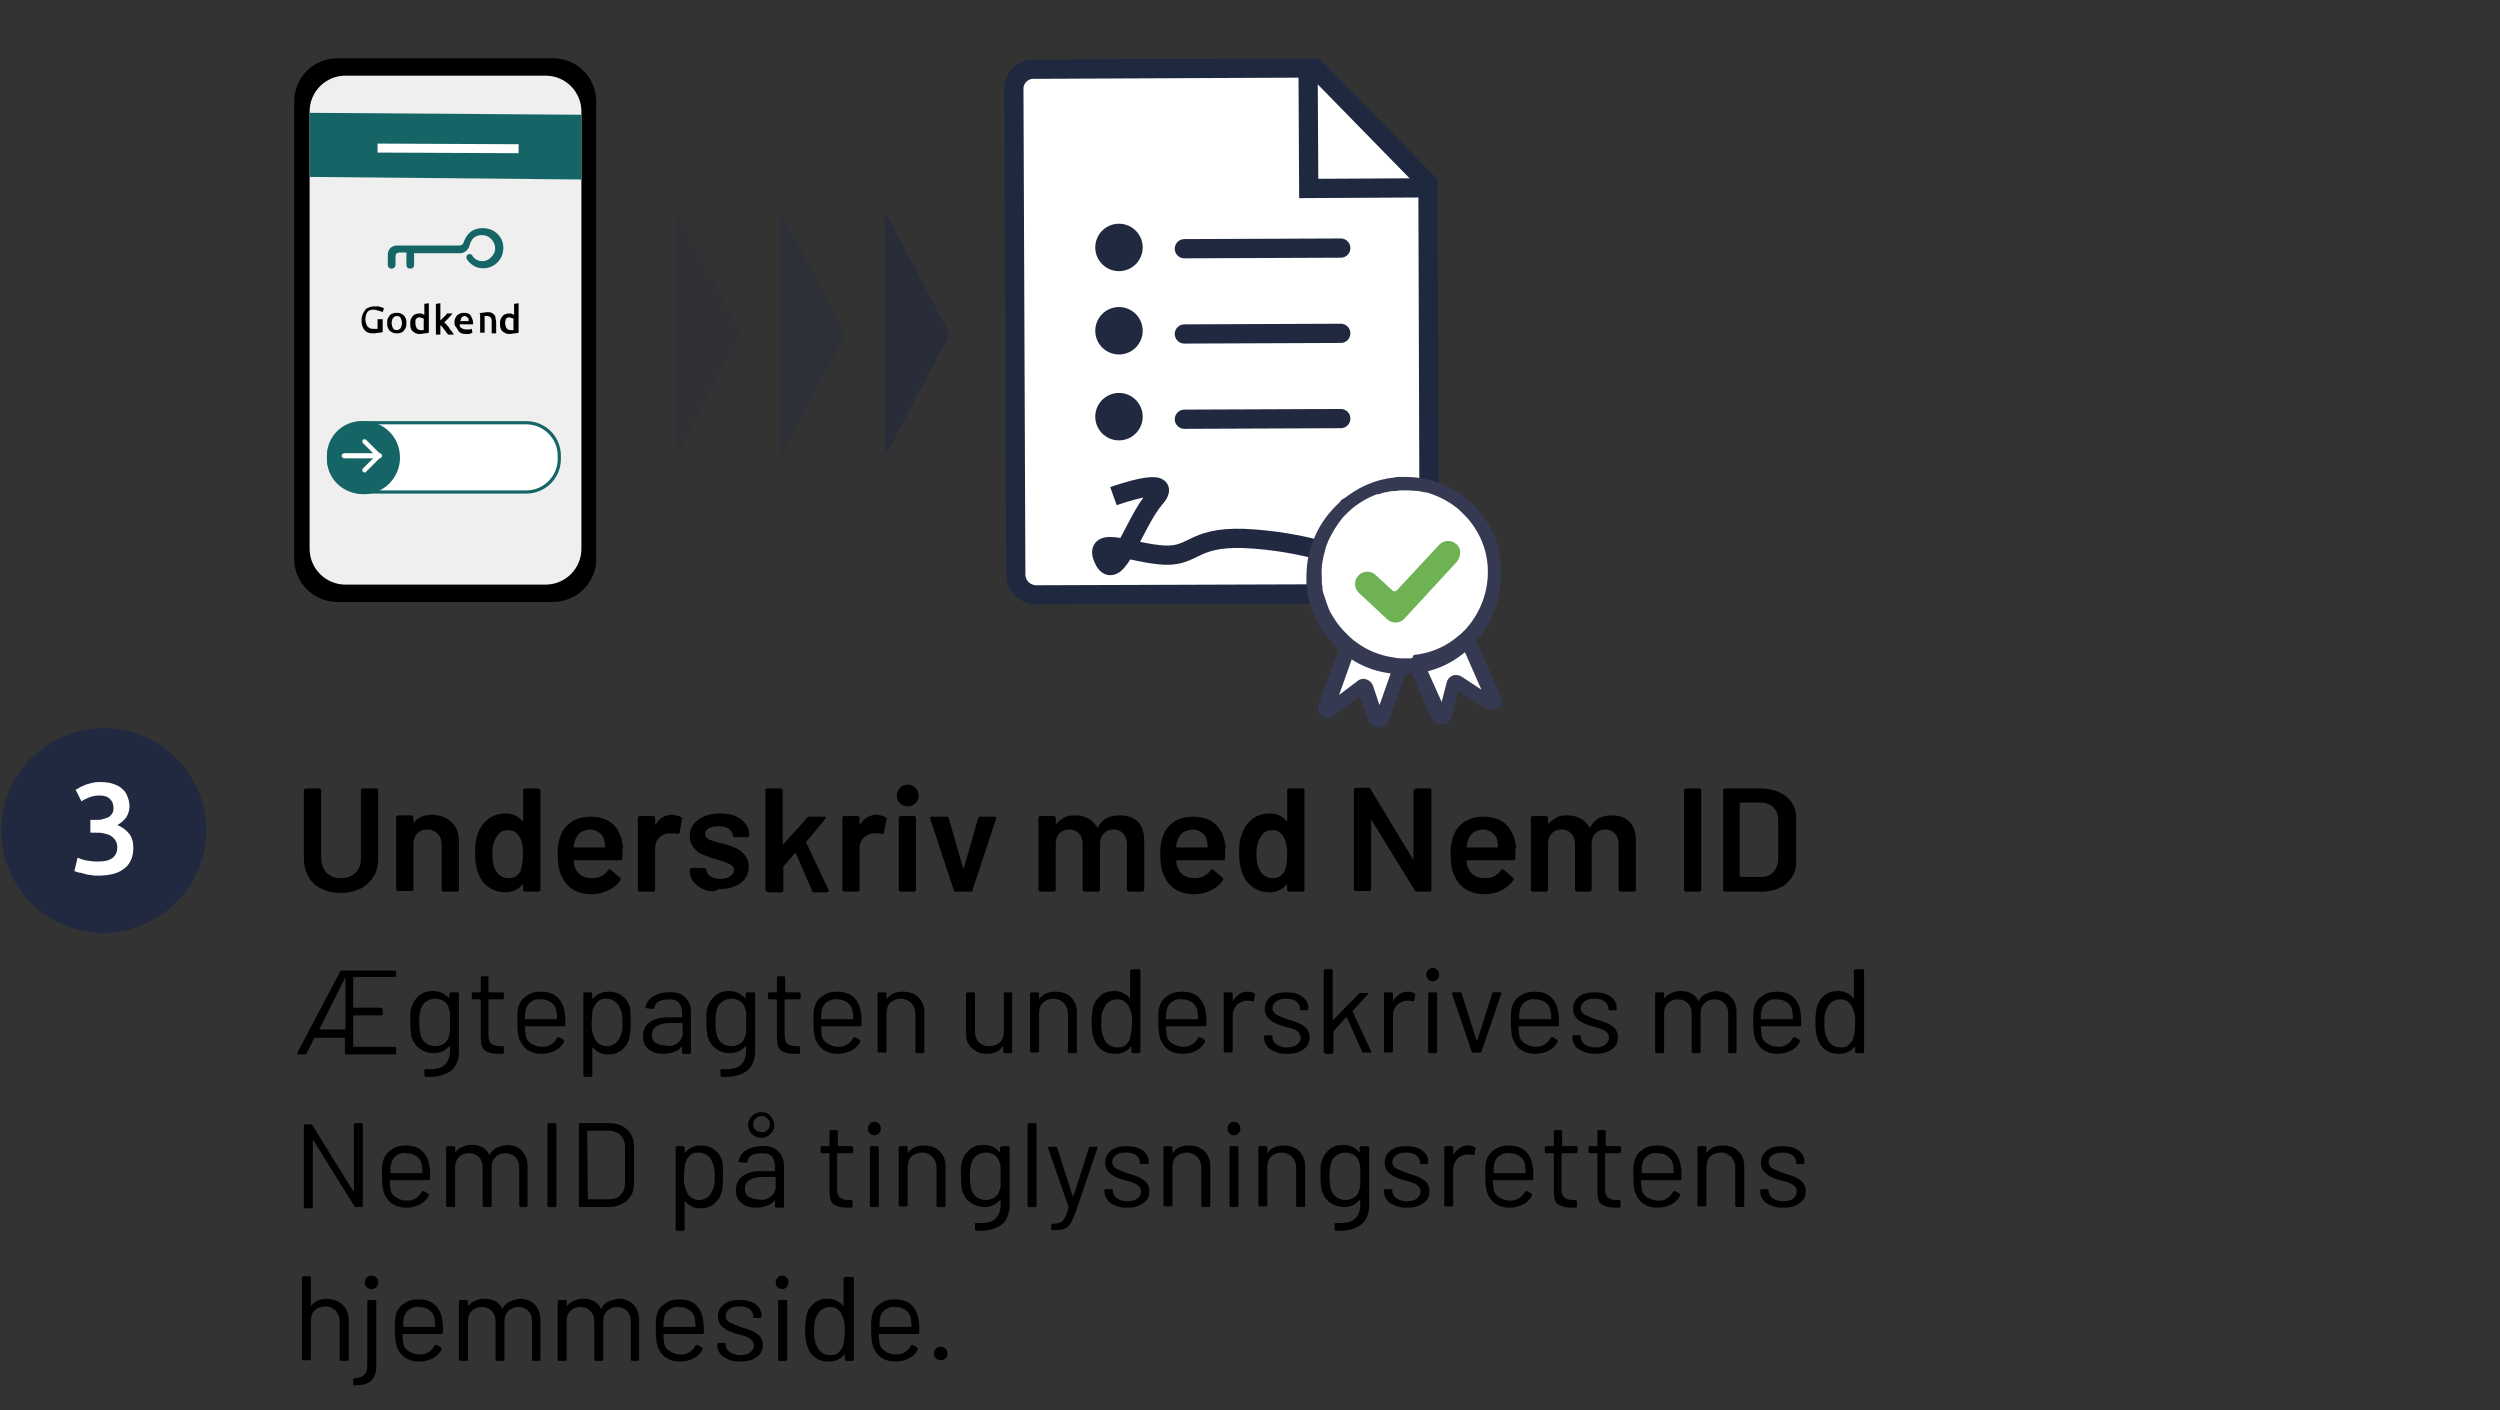 <svg enable-background="new 0 0 390 220" viewBox="0 0 390 220" xmlns="http://www.w3.org/2000/svg" xmlns:xlink="http://www.w3.org/1999/xlink"><rect x="0" y="0" width="390" height="220" fill="#333333" stroke="none"/><defs><clipPath><path d="m-287.3 84.7c0 .2-.1.4-.3.6l-4.2 2.7c-.4.2-1 .1-1.3-.4l-2.1-2.6c-.4-.5-.4-1 0-1.3.4-.2 1-.1 1.3.4l1.2 1.5c.1.1.2.2.3.1l3.4-2.2c.4-.2 1-.1 1.3.4.3.3.4.5.4.8"/></clipPath><clipPath><path d="m-287.3 74.9c0 .2-.1.4-.3.6l-4.2 2.7c-.4.2-1 .1-1.3-.4l-2.1-2.6c-.4-.5-.4-1 0-1.3.4-.2 1-.1 1.3.4l1.2 1.5c.1.1.2.2.3.1l3.4-2.2c.4-.2 1-.1 1.3.4.3.3.4.5.4.8"/></clipPath><clipPath><path d="m-287.3 65.5c0 .2-.1.4-.3.6l-4.2 2.7c-.4.2-1 .1-1.3-.4l-2.1-2.6c-.4-.5-.4-1 0-1.3.4-.2 1-.1 1.3.4l1.2 1.5c.1.1.2.2.3.1l3.4-2.2c.4-.2 1-.1 1.3.4.3.3.4.6.4.8"/></clipPath><clipPath><path d="m-287.3 84.7c0 .2-.1.4-.3.6l-4.2 2.7c-.4.2-1 .1-1.3-.4l-2.1-2.6c-.4-.5-.4-1 0-1.3.4-.2 1-.1 1.3.4l1.2 1.5c.1.1.2.2.3.1l3.4-2.2c.4-.2 1-.1 1.3.4.3.3.4.5.4.8"/></clipPath><clipPath><path d="m-287.3 74.9c0 .2-.1.4-.3.6l-4.2 2.7c-.4.2-1 .1-1.3-.4l-2.1-2.6c-.4-.5-.4-1 0-1.3.4-.2 1-.1 1.3.4l1.2 1.5c.1.1.2.2.3.1l3.4-2.2c.4-.2 1-.1 1.3.4.3.3.4.5.4.8"/></clipPath><clipPath><path d="m-287.3 65.5c0 .2-.1.4-.3.6l-4.2 2.7c-.4.2-1 .1-1.3-.4l-2.1-2.6c-.4-.5-.4-1 0-1.3.4-.2 1-.1 1.3.4l1.2 1.5c.1.1.2.2.3.1l3.4-2.2c.4-.2 1-.1 1.3.4.3.3.4.6.4.8"/></clipPath><clipPath id="a"><use xlink:href="#s"/></clipPath><clipPath id="b"><use xlink:href="#t"/></clipPath><clipPath id="c"><use xlink:href="#u"/></clipPath><clipPath><path d="m-212.3 85.8c.1.1 0 .3-.2.4l-3.7 2.3c-.3.2-1 .2-1.5 0l-2.9-1.2c-.5-.2-.7-.6-.3-.8.3-.2 1-.2 1.5 0l1.7.7c.1.1.3.1.4 0l3-1.8c.3-.2 1-.2 1.5 0 .2.1.4.3.5.4"/></clipPath><clipPath><path d="m-215 80c.1.1 0 .3-.2.4l-3.7 2.3c-.3.2-1 .2-1.5 0l-2.9-1.2c-.5-.2-.7-.6-.3-.8.3-.2 1-.2 1.5 0l1.7.7c.1.1.3.1.4 0l2.9-1.8c.3-.2 1-.2 1.5 0 .4.1.6.2.6.4"/></clipPath><clipPath><path d="m-217.5 74.4c.1.1 0 .3-.2.4l-3.7 2.3c-.3.2-1 .2-1.5 0l-2.9-1.2c-.5-.2-.7-.6-.3-.8.3-.2 1-.2 1.5 0l1.7.7c.1.1.3.1.4 0l2.9-1.8c.3-.2 1-.2 1.5 0 .4.2.5.3.6.4"/></clipPath><clipPath><path d="m-212.3 85.8c.1.1 0 .3-.2.4l-3.7 2.3c-.3.2-1 .2-1.5 0l-2.9-1.2c-.5-.2-.7-.6-.3-.8.3-.2 1-.2 1.5 0l1.7.7c.1.1.3.1.4 0l3-1.8c.3-.2 1-.2 1.5 0 .2.1.4.3.5.4"/></clipPath><clipPath><path d="m-215 80c.1.1 0 .3-.2.4l-3.7 2.3c-.3.2-1 .2-1.5 0l-2.9-1.2c-.5-.2-.7-.6-.3-.8.3-.2 1-.2 1.5 0l1.7.7c.1.1.3.1.4 0l2.9-1.8c.3-.2 1-.2 1.5 0 .4.1.6.2.6.4"/></clipPath><clipPath><path d="m-217.5 74.4c.1.1 0 .3-.2.4l-3.7 2.3c-.3.2-1 .2-1.5 0l-2.9-1.2c-.5-.2-.7-.6-.3-.8.3-.2 1-.2 1.5 0l1.7.7c.1.1.3.1.4 0l2.9-1.8c.3-.2 1-.2 1.5 0 .4.2.5.3.6.4"/></clipPath><clipPath><path d="m-209.8 81.3c.1.1 0 .3-.2.4l-3.7 2.3c-.3.2-1 .2-1.5 0l-2.9-1.2c-.5-.2-.7-.6-.3-.8.3-.2 1-.2 1.5 0l1.7.7c.1.1.3.1.4 0l3-1.8c.3-.2 1-.2 1.5 0 .3.1.5.2.5.4"/></clipPath><clipPath><path d="m-212.4 75.5c.1.1 0 .3-.2.4l-3.7 2.3c-.3.2-1 .2-1.5 0l-2.9-1.2c-.5-.2-.7-.6-.3-.8.3-.2 1-.2 1.5 0l1.7.7c.1.1.3.1.4 0l2.9-1.8c.3-.2 1-.2 1.5 0 .3.1.5.2.6.4"/></clipPath><clipPath><path d="m-214.9 69.9c.1.1 0 .3-.2.4l-3.7 2.3c-.3.2-1 .2-1.5 0l-2.9-1.2c-.5-.2-.7-.6-.3-.8.3-.2 1-.2 1.5 0l1.7.7c.1.1.3.1.4 0l2.9-1.8c.3-.2 1-.2 1.5 0 .3.1.5.3.6.4"/></clipPath><clipPath><path d="m-209.8 81.3c.1.1 0 .3-.2.4l-3.7 2.3c-.3.2-1 .2-1.5 0l-2.9-1.2c-.5-.2-.7-.6-.3-.8.3-.2 1-.2 1.5 0l1.7.7c.1.1.3.1.4 0l3-1.8c.3-.2 1-.2 1.5 0 .3.1.5.2.5.4"/></clipPath><clipPath><path d="m-212.4 75.5c.1.1 0 .3-.2.4l-3.7 2.3c-.3.2-1 .2-1.5 0l-2.9-1.2c-.5-.2-.7-.6-.3-.8.3-.2 1-.2 1.5 0l1.7.7c.1.1.3.1.4 0l2.9-1.8c.3-.2 1-.2 1.5 0 .3.1.5.2.6.4"/></clipPath><clipPath><path d="m-214.9 69.9c.1.1 0 .3-.2.4l-3.7 2.3c-.3.2-1 .2-1.5 0l-2.9-1.2c-.5-.2-.7-.6-.3-.8.3-.2 1-.2 1.5 0l1.7.7c.1.1.3.1.4 0l2.9-1.8c.3-.2 1-.2 1.5 0 .3.1.5.3.6.4"/></clipPath><clipPath><path d="m-207.6 76.4c.1.1 0 .3-.2.4l-3.7 2.3c-.3.2-1 .2-1.5 0l-2.9-1.2c-.5-.2-.7-.6-.3-.8.3-.2 1-.2 1.5 0l1.7.7c.1.1.3.1.4 0l3-1.8c.3-.2 1-.2 1.5 0 .2.1.4.2.5.4"/></clipPath><clipPath><path d="m-210.3 70.6c.1.1 0 .3-.2.4l-3.7 2.3c-.3.2-1 .2-1.5 0l-2.9-1.2c-.5-.2-.7-.6-.3-.8.3-.2 1-.2 1.5 0l1.7.7c.1.1.3.1.4 0l2.9-1.8c.3-.2 1-.2 1.5 0 .4.1.6.2.6.4"/></clipPath><clipPath><path d="m-212.8 65c.1.1 0 .3-.2.4l-3.7 2.3c-.3.2-1 .2-1.5 0l-2.9-1.2c-.5-.2-.7-.6-.3-.8.3-.2 1-.2 1.5 0l1.7.7c.1.1.3.1.4 0l2.9-1.8c.3-.2 1-.2 1.5 0 .4.1.6.3.6.4"/></clipPath><clipPath><path d="m-207.6 76.4c.1.1 0 .3-.2.4l-3.7 2.3c-.3.2-1 .2-1.5 0l-2.9-1.2c-.5-.2-.7-.6-.3-.8.3-.2 1-.2 1.5 0l1.7.7c.1.1.3.1.4 0l3-1.8c.3-.2 1-.2 1.5 0 .2.1.4.2.5.4"/></clipPath><clipPath><path d="m-210.3 70.6c.1.1 0 .3-.2.4l-3.7 2.3c-.3.2-1 .2-1.5 0l-2.9-1.2c-.5-.2-.7-.6-.3-.8.3-.2 1-.2 1.5 0l1.7.7c.1.1.3.1.4 0l2.9-1.8c.3-.2 1-.2 1.5 0 .4.1.6.2.6.4"/></clipPath><clipPath><path d="m-212.8 65c.1.1 0 .3-.2.4l-3.7 2.3c-.3.2-1 .2-1.5 0l-2.9-1.2c-.5-.2-.7-.6-.3-.8.3-.2 1-.2 1.5 0l1.7.7c.1.1.3.1.4 0l2.9-1.8c.3-.2 1-.2 1.5 0 .4.1.6.3.6.4"/></clipPath><clipPath><path d="m-205 71.5c.1.1 0 .3-.2.4l-3.7 2.3c-.3.2-1 .2-1.5 0l-2.9-1.2c-.5-.2-.7-.6-.3-.8.3-.2 1-.2 1.5 0l1.7.7c.1.1.3.1.4 0l3-1.8c.3-.2 1-.2 1.5 0 .3.1.5.2.5.4"/></clipPath><clipPath><path d="m-207.6 65.7c.1.1 0 .3-.2.4l-3.7 2.3c-.3.2-1 .2-1.5 0l-2.9-1.2c-.5-.2-.7-.6-.3-.8.3-.2 1-.2 1.5 0l1.7.7c.1.1.3.1.4 0l2.9-1.8c.3-.2 1-.2 1.5 0 .4.1.5.2.6.4"/></clipPath><clipPath><path d="m-210.1 60.1c.1.1 0 .3-.2.4l-3.7 2.3c-.3.2-1 .2-1.5 0l-2.9-1.2c-.5-.2-.7-.6-.3-.8.3-.2 1-.2 1.5 0l1.7.7c.1.1.3.1.4 0l2.9-1.8c.3-.2 1-.2 1.5 0 .3.1.5.3.6.4"/></clipPath><clipPath id="d"><use xlink:href="#v"/></clipPath><clipPath id="e"><use xlink:href="#w"/></clipPath><clipPath id="f"><use xlink:href="#x"/></clipPath><clipPath id="g"><use xlink:href="#y"/></clipPath><clipPath id="h"><use xlink:href="#z"/></clipPath><clipPath id="i"><use xlink:href="#A"/></clipPath><clipPath id="j"><use xlink:href="#B"/></clipPath><clipPath id="k"><use xlink:href="#C"/></clipPath><clipPath id="l"><use xlink:href="#D"/></clipPath><clipPath id="m"><use xlink:href="#E"/></clipPath><clipPath id="n"><use xlink:href="#F"/></clipPath><clipPath id="o"><use xlink:href="#G"/></clipPath><clipPath><path d="m-205 71.5c.1.1 0 .3-.2.4l-3.7 2.3c-.3.2-1 .2-1.5 0l-2.9-1.2c-.5-.2-.7-.6-.3-.8.3-.2 1-.2 1.5 0l1.7.7c.1.1.3.1.4 0l3-1.8c.3-.2 1-.2 1.5 0 .3.1.5.2.5.4"/></clipPath><clipPath><path d="m-207.6 65.7c.1.1 0 .3-.2.4l-3.7 2.3c-.3.2-1 .2-1.5 0l-2.9-1.2c-.5-.2-.7-.6-.3-.8.3-.2 1-.2 1.5 0l1.7.7c.1.1.3.1.4 0l2.9-1.8c.3-.2 1-.2 1.5 0 .4.1.5.2.6.4"/></clipPath><clipPath><path d="m-210.1 60.1c.1.1 0 .3-.2.4l-3.7 2.3c-.3.2-1 .2-1.5 0l-2.9-1.2c-.5-.2-.7-.6-.3-.8.3-.2 1-.2 1.5 0l1.7.7c.1.1.3.1.4 0l2.9-1.8c.3-.2 1-.2 1.5 0 .3.1.5.3.6.4"/></clipPath><clipPath id="p"><use xlink:href="#H"/></clipPath><clipPath id="q"><use xlink:href="#I"/></clipPath><clipPath id="r"><use xlink:href="#J"/></clipPath><path id="s" d="m-287.3 86.7c0 .2-.1.4-.3.6l-4.2 2.7c-.4.2-1 .1-1.3-.4l-2.1-2.6c-.4-.5-.4-1 0-1.3.4-.2 1-.1 1.3.4l1.2 1.5c.1.1.2.2.3.1l3.4-2.2c.4-.2 1-.1 1.3.4.3.3.4.5.4.8"/><path id="t" d="m-287.3 76.9c0 .2-.1.4-.3.6l-4.2 2.7c-.4.2-1 .1-1.3-.4l-2.1-2.6c-.4-.5-.4-1 0-1.3.4-.2 1-.1 1.3.4l1.2 1.5c.1.1.2.2.3.1l3.4-2.2c.4-.2 1-.1 1.3.4.3.3.4.5.4.8"/><path id="u" d="m-287.3 67.5c0 .2-.1.4-.3.6l-4.2 2.7c-.4.2-1 .1-1.3-.4l-2.1-2.6c-.4-.5-.4-1 0-1.3.4-.2 1-.1 1.3.4l1.2 1.5c.1.1.2.2.3.1l3.4-2.2c.4-.2 1-.1 1.3.4.3.3.4.5.4.8"/><path id="v" d="m-212.3 95.7c.1.1 0 .3-.2.4l-3.7 2.3c-.3.2-1 .2-1.5 0l-2.9-1.2c-.5-.2-.7-.6-.3-.8.3-.2 1-.2 1.5 0l1.7.7c.1.1.3.1.4 0l3-1.8c.3-.2 1-.2 1.5 0 .2.1.4.3.5.4"/><path id="w" d="m-215 89.9c.1.1 0 .3-.2.4l-3.7 2.3c-.3.2-1 .2-1.5 0l-2.9-1.2c-.5-.2-.7-.6-.3-.8.3-.2 1-.2 1.5 0l1.7.7c.1.1.3.1.4 0l2.9-1.8c.3-.2 1-.2 1.5 0 .4.1.6.3.6.4"/><path id="x" d="m-217.5 84.4c.1.1 0 .3-.2.4l-3.7 2.3c-.3.2-1 .2-1.5 0l-2.9-1.2c-.5-.2-.7-.6-.3-.8.3-.2 1-.2 1.5 0l1.7.7c.1.1.3.1.4 0l2.9-1.8c.3-.2 1-.2 1.5 0 .4.1.5.2.6.4"/><path id="y" d="m-209.8 89.2c.1.1 0 .3-.2.4l-3.7 2.3c-.3.2-1 .2-1.5 0l-2.9-1.2c-.5-.2-.7-.6-.3-.8.3-.2 1-.2 1.5 0l1.7.7c.1.1.3.1.4 0l3-1.8c.3-.2 1-.2 1.5 0 .3.1.5.3.5.4"/><path id="z" d="m-212.4 83.4c.1.1 0 .3-.2.4l-3.7 2.3c-.3.2-1 .2-1.5 0l-2.9-1.2c-.5-.2-.7-.6-.3-.8.3-.2 1-.2 1.5 0l1.7.7c.1.1.3.1.4 0l2.9-1.8c.3-.2 1-.2 1.5 0 .3.1.5.3.6.4"/><path id="A" d="m-214.9 77.8c.1.1 0 .3-.2.4l-3.7 2.3c-.3.2-1 .2-1.5 0l-2.9-1.2c-.5-.2-.7-.6-.3-.8.3-.2 1-.2 1.5 0l1.7.7c.1.1.3.1.4 0l2.9-1.8c.3-.2 1-.2 1.5 0 .3.2.5.3.6.4"/><path id="B" d="m-207.6 82.3c.1.1 0 .3-.2.4l-3.7 2.3c-.3.2-1 .2-1.5 0l-2.9-1.2c-.5-.2-.7-.6-.3-.8.3-.2 1-.2 1.5 0l1.7.7c.1.1.3.1.4 0l3-1.8c.3-.2 1-.2 1.5 0 .2.1.4.3.5.4"/><path id="C" d="m-210.3 76.5c.1.1 0 .3-.2.4l-3.7 2.3c-.3.2-1 .2-1.5 0l-2.9-1.2c-.5-.2-.7-.6-.3-.8.3-.2 1-.2 1.5 0l1.7.7c.1.1.3.1.4 0l2.9-1.8c.3-.2 1-.2 1.5 0 .4.1.6.3.6.4"/><path id="D" d="m-212.8 71c.1.1 0 .3-.2.4l-3.7 2.3c-.3.2-1 .2-1.5 0l-2.9-1.2c-.5-.2-.7-.6-.3-.8.3-.2 1-.2 1.5 0l1.7.7c.1.1.3.1.4 0l2.9-1.8c.3-.2 1-.2 1.5 0 .4.1.6.2.6.4"/><path id="E" d="m-205 75.4c.1.1 0 .3-.2.4l-3.7 2.3c-.3.2-1 .2-1.5 0l-2.9-1.2c-.5-.2-.7-.6-.3-.8.3-.2 1-.2 1.5 0l1.7.7c.1.1.3.1.4 0l3-1.8c.3-.2 1-.2 1.5 0 .3.1.5.3.5.4"/><path id="F" d="m-207.6 69.6c.1.1 0 .3-.2.4l-3.7 2.3c-.3.2-1 .2-1.5 0l-2.9-1.2c-.5-.2-.7-.6-.3-.8.3-.2 1-.2 1.5 0l1.7.7c.1.1.3.1.4 0l2.9-1.8c.3-.2 1-.2 1.5 0 .4.1.5.3.6.4"/><path id="G" d="m-210.1 64.1c.1.1 0 .3-.2.4l-3.7 2.3c-.3.2-1 .2-1.5 0l-2.9-1.2c-.5-.2-.7-.6-.3-.8.3-.2 1-.2 1.5 0l1.7.7c.1.1.3.1.4 0l2.9-1.8c.3-.2 1-.2 1.5 0 .3.1.5.2.6.4"/><path id="H" d="m485.7 53.1c0 .3-.1.7-.4.9l-5.7 5.7c-.5.5-1.3.5-1.8 0l-2.8-2.9c-.5-.5-.5-1.3 0-1.8s1.3-.5 1.8 0l1.7 1.7c.1.1.3.1.5 0l4.6-4.6c.5-.5 1.3-.5 1.8 0 .2.3.3.6.3 1"/><path id="I" d="m485.7 38.9c0 .3-.1.7-.4.9l-5.7 5.7c-.5.5-1.3.5-1.8 0l-2.8-2.9c-.5-.5-.5-1.3 0-1.8s1.3-.5 1.8 0l1.7 1.7c.1.1.3.1.5 0l4.6-4.6c.5-.5 1.3-.5 1.8 0 .2.4.3.7.3 1"/><path id="J" d="m485.7 25.4c0 .3-.1.7-.4.9l-5.7 5.7c-.5.5-1.3.5-1.8 0l-2.8-2.9c-.5-.5-.5-1.3 0-1.8s1.3-.5 1.8 0l1.7 1.7c.1.1.3.1.5 0l4.6-4.6c.5-.5 1.3-.5 1.8 0 .2.3.3.6.3 1"/></defs><path d="m32.2 128.8c0 1 0 2-.2 3 0 .3-.1.6-.2 1-1.8 8.6-10.3 14.2-18.9 12.4-4.2-.9-7.8-3.3-10.1-6.9-4.8-7.4-2.8-17.3 4.6-22.1s17.3-2.8 22.1 4.6c1.6 2.3 2.5 5.1 2.7 8z" fill="#212940"/><path d="m15.3 136.6c-.4 0-.7 0-1.1-.1-.4 0-.7-.1-1.1-.2-.3-.1-.7-.2-.9-.2-.3-.1-.5-.2-.6-.2l.5-2.1c.3.1.7.3 1.2.4s1.2.2 2 .2c1.1 0 1.8-.2 2.3-.6s.7-1 .7-1.6c0-.4-.1-.8-.3-1.1s-.4-.5-.7-.7-.7-.3-1.1-.4-.8-.1-1.3-.1h-.8v-2h1c.3 0 .6 0 .9-.1s.6-.2.9-.3c.3-.2.5-.4.6-.6.2-.3.2-.6.2-1 0-.3-.1-.6-.2-.8s-.3-.4-.5-.6c-.2-.1-.4-.3-.7-.3-.3-.1-.5-.1-.8-.1-.6 0-1.1.1-1.6.3s-.9.4-1.2.6l-.9-1.8c.2-.1.4-.2.7-.4.3-.1.6-.3.9-.4s.7-.2 1.1-.3.8-.1 1.2-.1c.8 0 1.5.1 2 .3.6.2 1 .4 1.4.8.4.3.6.7.8 1.2s.3 1 .3 1.5c0 .6-.2 1.2-.5 1.7-.4.5-.8.9-1.4 1.2.7.3 1.3.7 1.8 1.3s.7 1.3.7 2.3c0 .6-.1 1.2-.3 1.7s-.5 1-1 1.4-1 .7-1.7.9c-.8.2-1.6.3-2.5.3z" fill="#fff"/><g enable-background="new"><path d="m61.6 152.4h-6.4s-.1 0-.1.1v4.6s0 .1.1.1h4.3c.1 0 .2.1.2.2v.8c0 .1-.1.2-.2.2h-4.3s-.1 0-.1.1v4.7s0 .1.1.1h6.4c.1 0 .2.1.2.2v.8c0 .1-.1.2-.2.2h-7.6c-.1 0-.2-.1-.2-.2v-2.3s0-.1-.1-.1h-4.6s0 0-.1.1l-1.2 2.4c0 .1-.1.1-.2.1h-1.1c-.1 0-.1 0-.1-.1 0 0 0-.1 0-.2l6.7-12.7c0-.1.1-.1.2-.1h8.3c.1 0 .2.1.2.2v.8c0-.1 0 0-.2 0zm-11.8 8.2h4s.1 0 .1-.1v-7.8-.1s0 0-.1 0l-4 8c-.1 0-.1 0 0 0z"/><path d="m70.4 154.8h1c.1 0 .2.1.2.2v8.9c0 1.4-.4 2.4-1.2 3.1-.8.6-1.9 1-3.3 1-.3 0-.5 0-.7 0-.1 0-.2-.1-.2-.2v-.9c0-.1 0-.1.1-.1h.1.5c1.2 0 2-.2 2.5-.7s.8-1.2.8-2.2v-.7s0 0-.1 0c-.6.7-1.4 1.1-2.4 1.1-.8 0-1.5-.2-2.2-.7-.6-.4-1-1-1.3-1.8-.1-.5-.2-1.3-.2-2.3 0-.5 0-1 0-1.4s.1-.7.2-1c.2-.7.6-1.3 1.2-1.8s1.3-.7 2.1-.7c1.1 0 1.9.4 2.5 1.1h.1s0 0 0-.1v-.6c.1-.1.2-.2.3-.2zm-.2 5.9c0-.3 0-.7 0-1.2 0-.6 0-1.1 0-1.3s0-.4-.1-.6c-.1-.5-.3-1-.7-1.3s-.9-.5-1.5-.5-1.1.2-1.5.5-.7.8-.8 1.3c-.1.4-.2 1-.2 1.9s.1 1.5.2 1.9c.1.5.4 1 .8 1.3s.9.5 1.5.5 1.1-.2 1.5-.5.6-.8.7-1.3c0-.2.1-.4.1-.7z"/><path d="m78.4 155.9h-2.1s-.1 0-.1.1v5.5c0 .6.1 1 .4 1.3.3.2.7.4 1.3.4h.5c.1 0 .2.1.2.2v.8c0 .1-.1.2-.2.2s-.4 0-.7 0c-.9 0-1.6-.2-2-.5-.5-.3-.7-1-.7-1.9v-6s0-.1-.1-.1h-1.1c-.1 0-.2-.1-.2-.2v-.7c0-.1.1-.2.2-.2h1.1s.1 0 .1-.1v-2.2c0-.1.1-.2.2-.2h.8c.1 0 .2.1.2.2v2.2s0 .1.1.1h2.1c.1 0 .2.1.2.2v.7c0 .2-.1.2-.2.2z"/><path d="m88.2 159.3v.6c0 .1-.1.2-.2.2h-6s-.1 0-.1.1c0 .7.1 1.1.1 1.3.1.6.4 1 .9 1.3s1 .5 1.7.5c.5 0 1-.1 1.4-.4.4-.2.7-.6.9-1 .1-.1.2-.1.3-.1l.7.4c.1.1.1.1.1.3-.3.6-.8 1.1-1.4 1.4s-1.3.5-2.1.5c-.9 0-1.6-.2-2.2-.6s-1-1-1.3-1.7c-.2-.6-.3-1.5-.3-2.6 0-.5 0-.9 0-1.3s.1-.6.1-.9c.2-.8.6-1.5 1.3-1.9.6-.5 1.4-.7 2.3-.7 1.1 0 2 .3 2.6.9s1 1.4 1.1 2.4c0 .3.1.8.1 1.3zm-5.4-3c-.4.3-.7.7-.8 1.3-.1.3-.1.7-.1 1.3 0 0 0 .1.1.1h4.8s.1 0 .1-.1c0-.6-.1-1-.1-1.2-.1-.6-.4-1-.8-1.3s-.9-.5-1.6-.5c-.7-.1-1.2.1-1.6.4z"/><path d="m98.4 159.6c0 1-.1 1.8-.2 2.3-.2.8-.6 1.4-1.2 1.9s-1.3.7-2.2.7c-.5 0-.9-.1-1.3-.3s-.8-.5-1-.8c0 0 0 0-.1 0v4.4c0 .1-.1.2-.2.2h-1c-.1 0-.2-.1-.2-.2v-12.8c0-.1.1-.2.2-.2h1c.1 0 .2.1.2.2v.8h.1c.3-.4.6-.6 1-.8s.9-.3 1.4-.3c.9 0 1.6.2 2.2.7.6.4 1 1.1 1.2 1.8 0 .6.1 1.4.1 2.4zm-1.4 1.4c.1-.3.1-.8.1-1.4s0-1-.1-1.4c0-.3-.1-.6-.3-.9-.1-.4-.4-.8-.8-1.1s-.8-.4-1.4-.4c-.5 0-.9.1-1.2.4s-.6.6-.7 1c-.1.2-.2.5-.2.9 0 .3-.1.8-.1 1.4s0 1.1.1 1.4.1.6.3.9c.1.4.4.8.7 1s.7.4 1.2.4.9-.1 1.3-.4c.4-.2.6-.6.8-1 .1-.2.2-.5.3-.8z"/><path d="m106.9 155.6c.6.6.9 1.3.9 2.3v6.3c0 .1-.1.2-.2.2h-1c-.1 0-.2-.1-.2-.2v-.8s0 0 0-.1c0 0 0 0-.1 0-.3.4-.7.7-1.2.8-.5.2-1.1.3-1.7.3-.9 0-1.6-.2-2.2-.7s-.9-1.1-.9-2 .3-1.7 1-2.2 1.6-.8 2.8-.8h2.2s.1 0 .1-.1v-.7c0-.6-.2-1.1-.5-1.5-.4-.4-.9-.5-1.6-.5-.6 0-1.1.1-1.5.3s-.6.5-.7 1c0 .1-.1.2-.2.2l-1-.1c-.1 0-.2-.1-.2-.1.1-.7.5-1.3 1.1-1.7s1.5-.7 2.4-.7c1.3-.1 2.1.2 2.7.8zm-1.2 7.1c.5-.4.8-.9.8-1.5v-1.5s0-.1-.1-.1h-2c-.8 0-1.5.2-2 .5s-.7.8-.7 1.4c0 .5.2 1 .6 1.2s.9.4 1.5.4c.8.2 1.4 0 1.9-.4z"/><path d="m116.6 154.8h1c.1 0 .2.1.2.2v8.9c0 1.4-.4 2.4-1.2 3.1-.8.6-1.9 1-3.3 1-.3 0-.5 0-.7 0-.1 0-.2-.1-.2-.2v-.9c0-.1 0-.1.1-.1h.1.5c1.2 0 2-.2 2.5-.7s.8-1.2.8-2.2v-.7s0 0-.1 0c-.6.7-1.4 1.1-2.4 1.1-.8 0-1.5-.2-2.2-.7-.6-.4-1-1-1.3-1.8-.1-.5-.2-1.3-.2-2.3 0-.5 0-1 0-1.4s.1-.7.2-1c.2-.7.6-1.3 1.2-1.8s1.3-.7 2.1-.7c1.1 0 1.9.4 2.5 1.1h.1s0 0 0-.1v-.6c.1-.1.2-.2.3-.2zm-.2 5.9c0-.3 0-.7 0-1.2 0-.6 0-1.1 0-1.3s0-.4-.1-.6c-.1-.5-.3-1-.7-1.3s-.9-.5-1.5-.5-1.1.2-1.5.5-.7.8-.8 1.3c-.1.4-.2 1-.2 1.9s.1 1.5.2 1.9c.1.5.4 1 .8 1.3s.9.5 1.5.5 1.1-.2 1.5-.5.6-.8.7-1.3c.1-.2.1-.4.1-.7z"/><path d="m124.6 155.9h-2.1s-.1 0-.1.1v5.5c0 .6.1 1 .4 1.3.3.2.7.4 1.3.4h.5c.1 0 .2.1.2.2v.8c0 .1-.1.2-.2.2s-.4 0-.7 0c-.9 0-1.6-.2-2-.5-.5-.3-.7-1-.7-1.9v-6s0-.1-.1-.1h-1.1c-.1 0-.2-.1-.2-.2v-.7c0-.1.1-.2.2-.2h1.1s.1 0 .1-.1v-2.2c0-.1.1-.2.2-.2h.9c.1 0 .2.1.2.2v2.2s0 .1.1.1h2.1c.1 0 .2.1.2.2v.7c-.1.2-.2.2-.3.2z"/><path d="m134.4 159.3v.6c0 .1-.1.2-.2.2h-6s-.1 0-.1.1c0 .7.1 1.1.1 1.3.1.6.4 1 .9 1.3s1 .5 1.7.5c.5 0 1-.1 1.4-.4.4-.2.7-.6.9-1 .1-.1.2-.1.3-.1l.7.4c.1.1.1.1.1.3-.3.6-.8 1.1-1.4 1.4s-1.3.5-2.1.5c-.9 0-1.6-.2-2.2-.6s-1-1-1.3-1.7c-.2-.6-.3-1.5-.3-2.6 0-.5 0-.9 0-1.3s.1-.6.1-.9c.2-.8.6-1.5 1.3-1.9.6-.5 1.4-.7 2.3-.7 1.1 0 2 .3 2.6.9s1 1.4 1.1 2.4c.1.3.1.8.1 1.3zm-5.4-3c-.4.3-.7.7-.8 1.3-.1.3-.1.7-.1 1.3 0 0 0 .1.1.1h4.8s.1 0 .1-.1c0-.6-.1-1-.1-1.2-.1-.6-.4-1-.8-1.3s-.9-.5-1.6-.5c-.6-.1-1.1.1-1.6.4z"/><path d="m143.3 155.6c.6.6.9 1.4.9 2.3v6.2c0 .1-.1.2-.2.2h-1c-.1 0-.2-.1-.2-.2v-5.9c0-.7-.2-1.2-.6-1.7-.4-.4-1-.7-1.6-.7-.7 0-1.2.2-1.7.6-.4.4-.6 1-.6 1.7v5.9c0 .1-.1.2-.2.2h-1c-.1 0-.2-.1-.2-.2v-9c0-.1.1-.2.2-.2h1c.1 0 .2.1.2.2v.8.1c.5-.8 1.4-1.2 2.5-1.2s1.9.3 2.5.9z"/><path d="m156.7 154.8h1c.1 0 .2.1.2.2v9.1c0 .1-.1.2-.2.2h-1c-.1 0-.2-.1-.2-.2v-.8s0 0 0-.1c0 0 0 0-.1 0-.5.8-1.3 1.2-2.5 1.2-.6 0-1.1-.1-1.6-.4s-.9-.6-1.2-1.1-.4-1-.4-1.7v-6.2c0-.1.1-.2.2-.2h1c.1 0 .2.1.2.2v5.9c0 .7.2 1.3.6 1.7s.9.6 1.6.6 1.3-.2 1.7-.6.6-1 .6-1.7v-5.9c-.1-.1 0-.2.1-.2z"/><path d="m167.1 155.6c.6.6.9 1.4.9 2.3v6.2c0 .1-.1.2-.2.2h-1c-.1 0-.2-.1-.2-.2v-5.9c0-.7-.2-1.2-.6-1.7-.4-.4-1-.7-1.6-.7-.7 0-1.2.2-1.7.6-.4.4-.6 1-.6 1.7v5.9c0 .1-.1.2-.2.2h-1c-.1 0-.2-.1-.2-.2v-9c0-.1.1-.2.2-.2h1c.1 0 .2.1.2.2v.8.1c.5-.8 1.4-1.2 2.5-1.2s1.9.3 2.5.9z"/><path d="m176.7 151.2h1c.1 0 .2.1.2.2v12.7c0 .1-.1.2-.2.2h-1c-.1 0-.2-.1-.2-.2v-.8s0 0-.1 0c-.3.4-.6.6-1 .8s-.9.3-1.4.3c-.9 0-1.6-.2-2.2-.7-.6-.4-1-1.1-1.2-1.8-.2-.6-.3-1.3-.3-2.4 0-1 .1-1.8.2-2.3.2-.8.6-1.4 1.2-1.9s1.3-.7 2.2-.7c.5 0 .9.1 1.3.3s.8.5 1 .8h.1v-4.4c.2 0 .3-.1.4-.1zm-.2 9.8c0-.3.1-.8.1-1.4s0-1.1-.1-1.4-.1-.6-.3-.9c-.1-.4-.4-.8-.7-1-.3-.3-.7-.4-1.2-.4s-.9.1-1.3.4c-.4.2-.6.6-.8 1-.1.3-.3.6-.3.9-.1.3-.1.8-.1 1.4s0 1 .1 1.4.1.6.3.9c.1.4.4.8.8 1.1s.8.4 1.4.4c.5 0 .9-.1 1.2-.4s.6-.6.7-1c0-.4.1-.7.2-1z"/><path d="m188.2 159.3v.6c0 .1-.1.2-.2.2h-6s-.1 0-.1.1c0 .7.1 1.1.1 1.3.1.6.4 1 .9 1.3s1 .5 1.7.5c.5 0 1-.1 1.4-.4.4-.2.7-.6.9-1 .1-.1.2-.1.3-.1l.7.4c.1.1.1.1.1.3-.3.6-.8 1.1-1.4 1.4s-1.3.5-2.1.5c-.9 0-1.6-.2-2.2-.6s-1-1-1.3-1.7c-.2-.6-.3-1.5-.3-2.6 0-.5 0-.9 0-1.3s.1-.6.1-.9c.2-.8.6-1.5 1.3-1.9.6-.5 1.4-.7 2.3-.7 1.1 0 2 .3 2.6.9s1 1.4 1.1 2.4c.1.3.1.8.1 1.3zm-5.4-3c-.4.3-.7.7-.8 1.3-.1.3-.1.7-.1 1.3 0 0 0 .1.1.1h4.8s.1 0 .1-.1c0-.6-.1-1-.1-1.2-.1-.6-.4-1-.8-1.3s-.9-.5-1.6-.5c-.7-.1-1.2.1-1.6.4z"/><path d="m195.7 155c.1 0 .1.1.1.2l-.2.9c0 .1-.1.2-.2.1-.2-.1-.5-.1-.7-.1h-.2c-.6 0-1.2.3-1.6.7-.4.5-.6 1-.6 1.7v5.5c0 .1-.1.2-.2.2h-1c-.1 0-.2-.1-.2-.2v-9c0-.1.1-.2.2-.2h1c.1 0 .2.1.2.2v1.1.1c.3-.5.6-.8 1-1.1s.9-.4 1.4-.4c.3 0 .7.1 1 .3z"/><path d="m198.8 164c-.5-.2-1-.5-1.2-.9-.3-.4-.4-.8-.4-1.2v-.2c0-.1.1-.2.2-.2h.9c.1 0 .2.1.2.2v.1c0 .4.2.8.6 1.1s1 .5 1.6.5 1.2-.1 1.6-.4.6-.7.6-1.1c0-.3-.1-.6-.3-.8s-.4-.4-.7-.5-.7-.3-1.3-.4c-.7-.2-1.3-.4-1.7-.6s-.8-.5-1.1-.8c-.3-.4-.5-.8-.5-1.4 0-.8.3-1.4.9-1.9s1.4-.7 2.5-.7c.7 0 1.3.1 1.8.3s.9.5 1.2.9.4.8.4 1.3v.1c0 .1-.1.2-.2.2h-.9c-.1 0-.2-.1-.2-.2v-.1c0-.4-.2-.8-.6-1.1s-.9-.4-1.6-.4c-.6 0-1.1.1-1.5.4s-.6.6-.6 1.1c0 .4.2.7.6 1 .4.2 1 .4 1.7.7.7.2 1.3.4 1.8.6s.8.5 1.2.8c.3.4.5.8.5 1.4 0 .8-.3 1.5-1 1.9-.6.5-1.5.7-2.5.7-.9 0-1.5-.1-2-.4z"/><path d="m206.5 164.1v-12.7c0-.1.1-.2.2-.2h1c.1 0 .2.1.2.2v7.6.1h.1l4-4.1c.1-.1.1-.1.2-.1h1.1c.1 0 .1 0 .1.1v.1l-2.4 2.6v.1l2.9 6.2v.1c0 .1-.1.1-.2.1h-1c-.1 0-.2 0-.2-.1l-2.4-5.4s-.1-.1-.1 0l-2 2.2v.1 3.2c0 .1-.1.2-.2.2h-1c-.2-.1-.3-.2-.3-.3z"/><path d="m220.7 155c.1 0 .1.1.1.2l-.2.9c0 .1-.1.2-.2.1-.2-.1-.5-.1-.7-.1h-.2c-.6 0-1.2.3-1.6.7-.4.5-.6 1-.6 1.7v5.5c0 .1-.1.2-.2.2h-1c-.1 0-.2-.1-.2-.2v-9c0-.1.1-.2.2-.2h1c.1 0 .2.1.2.2v1.1.1c.3-.5.6-.8 1-1.1s.9-.4 1.4-.4c.3 0 .7.1 1 .3z"/><path d="m222.8 152.8c-.2-.2-.3-.4-.3-.7s.1-.6.3-.8.4-.3.7-.3.5.1.7.3.3.4.3.8c0 .3-.1.5-.3.7s-.4.3-.7.3-.5-.1-.7-.3zm0 11.3v-9.1c0-.1.1-.2.2-.2h1c.1 0 .2.1.2.2v9.1c0 .1-.1.2-.2.2h-1c-.1 0-.2-.1-.2-.2z"/><path d="m229.6 164.1-3.1-9.1v-.1c0-.1.1-.1.2-.1h1.1c.1 0 .2 0 .2.1l2.3 7.3h.1.1l2.3-7.3c0-.1.1-.1.2-.1h1.1c.1 0 .2.1.1.2l-3.1 9.1c0 .1-.1.1-.2.1h-1.1c-.1.1-.2 0-.2-.1z"/><path d="m243.2 159.3v.6c0 .1-.1.2-.2.2h-6s-.1 0-.1.1c0 .7.1 1.1.1 1.3.1.6.4 1 .9 1.3s1 .5 1.7.5c.5 0 1-.1 1.4-.4.4-.2.7-.6.9-1 .1-.1.2-.1.3-.1l.7.4c.1.1.1.1.1.3-.3.6-.8 1.1-1.4 1.4s-1.3.5-2.1.5c-.9 0-1.6-.2-2.2-.6s-1-1-1.3-1.7c-.2-.6-.3-1.5-.3-2.6 0-.5 0-.9 0-1.3s.1-.6.1-.9c.2-.8.6-1.5 1.3-1.9.6-.5 1.4-.7 2.3-.7 1.1 0 2 .3 2.6.9s1 1.4 1.1 2.4c.1.3.1.8.1 1.3zm-5.3-3c-.4.3-.7.7-.8 1.3-.1.3-.1.7-.1 1.3 0 0 0 .1.1.1h4.8s.1 0 .1-.1c0-.6-.1-1-.1-1.2-.1-.6-.4-1-.8-1.3s-.9-.5-1.6-.5c-.7-.1-1.2.1-1.6.4z"/><path d="m246.9 164c-.5-.2-1-.5-1.2-.9-.3-.4-.4-.8-.4-1.2v-.2c0-.1.1-.2.2-.2h.9c.1 0 .2.1.2.2v.1c0 .4.2.8.6 1.1s1 .5 1.6.5 1.2-.1 1.6-.4.6-.7.6-1.1c0-.3-.1-.6-.3-.8s-.4-.4-.7-.5-.7-.3-1.3-.4c-.7-.2-1.3-.4-1.7-.6s-.8-.5-1.1-.8c-.3-.4-.5-.8-.5-1.4 0-.8.3-1.4.9-1.9s1.4-.7 2.5-.7c.7 0 1.3.1 1.8.3s.9.5 1.2.9.4.8.4 1.3v.1c0 .1-.1.2-.2.2h-.9c-.1 0-.2-.1-.2-.2v-.1c0-.4-.2-.8-.6-1.1s-.9-.4-1.6-.4c-.6 0-1.1.1-1.5.4s-.6.6-.6 1.1c0 .4.2.7.6 1 .4.2 1 .4 1.7.7.7.2 1.3.4 1.8.6s.8.5 1.2.8c.3.4.5.8.5 1.4 0 .8-.3 1.5-1 1.9-.6.5-1.5.7-2.5.7-.8 0-1.4-.1-2-.4z"/><path d="m270.1 155.6c.5.6.8 1.3.8 2.3v6.2c0 .1-.1.2-.2.2h-.9c-.1 0-.2-.1-.2-.2v-6c0-.7-.2-1.2-.6-1.6s-.9-.6-1.5-.6c-.7 0-1.2.2-1.6.6s-.6.9-.6 1.6v6c0 .1-.1.2-.2.2h-1c-.1 0-.2-.1-.2-.2v-6c0-.7-.2-1.2-.6-1.6s-.9-.6-1.5-.6c-.7 0-1.2.2-1.6.6s-.6.9-.6 1.6v6c0 .1-.1.2-.2.2h-1c-.1 0-.2-.1-.2-.2v-9.1c0-.1.1-.2.2-.2h1c.1 0 .2.1.2.2v.7h.1c.3-.4.6-.6 1.1-.8.4-.2.9-.3 1.4-.3.6 0 1.2.1 1.7.4s.8.6 1 1.1c0 .1.1.1.1 0 .3-.5.7-.9 1.2-1.1s1.1-.4 1.7-.4c.9.1 1.7.4 2.2 1z"/><path d="m281 159.3v.6c0 .1-.1.2-.2.2h-6s-.1 0-.1.1c0 .7.1 1.1.1 1.3.1.6.4 1 .9 1.3s1 .5 1.7.5c.5 0 1-.1 1.4-.4.4-.2.7-.6.9-1 .1-.1.2-.1.3-.1l.7.4c.1.1.1.1.1.3-.3.6-.8 1.1-1.4 1.4s-1.3.5-2.1.5c-.9 0-1.6-.2-2.2-.6s-1-1-1.3-1.7c-.2-.6-.3-1.5-.3-2.6 0-.5 0-.9 0-1.3s.1-.6.1-.9c.2-.8.6-1.5 1.3-1.9.6-.5 1.4-.7 2.3-.7 1.1 0 2 .3 2.6.9s1 1.4 1.1 2.4c0 .3.1.8.1 1.3zm-5.4-3c-.4.3-.7.7-.8 1.3-.1.3-.1.7-.1 1.3 0 0 0 .1.1.1h4.8s.1 0 .1-.1c0-.6-.1-1-.1-1.2-.1-.6-.4-1-.8-1.3s-.9-.5-1.6-.5c-.7-.1-1.2.1-1.6.4z"/><path d="m289.6 151.2h1c.1 0 .2.1.2.2v12.7c0 .1-.1.2-.2.2h-1c-.1 0-.2-.1-.2-.2v-.8s0 0-.1 0c-.3.4-.6.6-1 .8s-.9.3-1.4.3c-.9 0-1.6-.2-2.2-.7-.6-.4-1-1.1-1.2-1.8-.2-.6-.3-1.3-.3-2.4 0-1 .1-1.8.2-2.3.2-.8.6-1.4 1.2-1.9s1.3-.7 2.2-.7c.5 0 .9.1 1.3.3s.8.5 1 .8h.1v-4.4c.2 0 .3-.1.4-.1zm-.3 9.8c0-.3.1-.8.1-1.4s0-1.1-.1-1.4-.1-.6-.3-.9c-.1-.4-.4-.8-.7-1-.3-.3-.7-.4-1.2-.4s-.9.1-1.3.4c-.4.2-.6.6-.8 1-.1.3-.3.6-.3.9-.1.3-.1.8-.1 1.4s0 1 .1 1.4.1.6.3.9c.1.4.4.8.8 1.1s.8.4 1.4.4c.5 0 .9-.1 1.2-.4s.6-.6.7-1 .2-.7.2-1z"/><path d="m55.4 175.2h1c.1 0 .2.1.2.2v12.7c0 .1-.1.2-.2.2h-.9c-.1 0-.2 0-.2-.1l-6.4-10.3s0-.1-.1 0v.1 10.3c0 .1-.1.2-.2.2h-1c-.1 0-.2-.1-.2-.2v-12.7c0-.1.1-.2.2-.2h.9c.1 0 .2 0 .2.1l6.4 10.3s0 .1.1 0c0 0 0 0 0-.1v-10.3c.1-.1.1-.2.2-.2z"/><path d="m67.1 183.3v.6c0 .1-.1.2-.2.2h-6s-.1 0-.1.1c0 .7.1 1.1.1 1.3.1.6.4 1 .9 1.3s1 .5 1.7.5c.5 0 1-.1 1.4-.4.4-.2.7-.6.9-1 .1-.1.2-.1.3-.1l.7.4c.1.1.1.1.1.3-.3.6-.8 1.1-1.4 1.4s-1.3.5-2.1.5c-.9 0-1.6-.2-2.2-.6s-1-1-1.3-1.7c-.2-.6-.3-1.5-.3-2.6 0-.5 0-.9 0-1.3s.1-.6.1-.9c.2-.8.6-1.5 1.3-1.9.6-.5 1.4-.7 2.3-.7 1.1 0 2 .3 2.6.9s1 1.4 1.1 2.4c.1.3.1.8.1 1.3zm-5.3-3c-.4.3-.7.7-.8 1.3-.1.3-.1.7-.1 1.3 0 0 0 .1.1.1h4.8s.1 0 .1-.1c0-.6-.1-1-.1-1.2-.1-.6-.4-1-.8-1.3s-.9-.5-1.6-.5c-.7-.1-1.2.1-1.6.4z"/><path d="m81.5 179.6c.5.6.8 1.3.8 2.3v6.2c0 .1-.1.2-.2.2h-.9c-.1 0-.2-.1-.2-.2v-6c0-.7-.2-1.2-.6-1.6s-.9-.6-1.5-.6c-.7 0-1.2.2-1.6.6s-.6.9-.6 1.6v6c0 .1-.1.2-.2.2h-1c-.1 0-.2-.1-.2-.2v-6c0-.7-.2-1.2-.6-1.6s-.9-.6-1.5-.6c-.7 0-1.2.2-1.6.6s-.6.9-.6 1.6v6c0 .1-.1.2-.2.2h-1c-.1 0-.2-.1-.2-.2v-9.1c0-.1.1-.2.2-.2h1c.1 0 .2.1.2.2v.7h.1c.3-.4.6-.6 1.1-.8.4-.2.9-.3 1.4-.3.6 0 1.2.1 1.7.4s.8.6 1 1.1c0 .1.1.1.1 0 .3-.5.7-.9 1.2-1.1s1.1-.4 1.7-.4c.9.1 1.7.4 2.2 1z"/><path d="m85.4 188.1v-12.7c0-.1.1-.2.2-.2h1c.1 0 .2.1.2.2v12.7c0 .1-.1.2-.2.2h-1c-.1 0-.2-.1-.2-.2z"/><path d="m90.3 188.1v-12.7c0-.1.1-.2.2-.2h4.4c1.2 0 2.2.3 2.9 1 .7.6 1.1 1.5 1.1 2.6v5.9c0 1.1-.4 2-1.1 2.6s-1.7 1-2.9 1h-4.4c-.2 0-.2-.1-.2-.2zm1.4-1h3.2c.8 0 1.5-.2 1.9-.7.5-.5.7-1.1.7-1.9v-5.5c0-.8-.2-1.4-.7-1.9s-1.1-.7-1.9-.7h-3.2s-.1 0-.1.1l.1 10.6c-.1 0-.1 0 0 0z"/><path d="m112.8 183.6c0 1-.1 1.8-.2 2.3-.2.8-.6 1.4-1.2 1.9s-1.3.7-2.2.7c-.5 0-.9-.1-1.3-.3s-.8-.5-1-.8c0 0 0 0-.1 0v4.4c0 .1-.1.2-.2.2h-1c-.1 0-.2-.1-.2-.2v-12.8c0-.1.1-.2.2-.2h1c.1 0 .2.1.2.2v.8h.1c.3-.4.6-.6 1-.8s.9-.3 1.4-.3c.9 0 1.6.2 2.2.7.6.4 1 1.1 1.2 1.8.1.6.1 1.4.1 2.4zm-1.4 1.4c.1-.3.1-.8.1-1.4s0-1-.1-1.4c0-.3-.1-.6-.3-.9-.1-.4-.4-.8-.8-1.1s-.8-.4-1.4-.4c-.5 0-.9.1-1.2.4s-.6.6-.7 1c-.1.2-.2.5-.2.9 0 .3-.1.8-.1 1.4s0 1.1.1 1.4.1.6.3.9c.1.4.4.8.7 1s.7.4 1.2.4.9-.1 1.3-.4c.4-.2.6-.6.8-1 .1-.2.2-.5.3-.8z"/><path d="m121.4 179.6c.6.6.9 1.3.9 2.3v6.3c0 .1-.1.2-.2.2h-1c-.1 0-.2-.1-.2-.2v-.8s0 0 0-.1c0 0 0 0-.1 0-.3.4-.7.7-1.2.8-.5.2-1.1.3-1.7.3-.9 0-1.6-.2-2.2-.7s-.9-1.1-.9-2 .3-1.7 1-2.2 1.6-.8 2.8-.8h2.2s.1 0 .1-.1v-.7c0-.6-.2-1.1-.5-1.5-.4-.4-.9-.5-1.6-.5-.6 0-1.1.1-1.5.3s-.6.5-.7 1c0 .1-.1.2-.2.2l-1-.1c-.1 0-.2-.1-.2-.1.1-.7.5-1.3 1.1-1.7s1.5-.7 2.4-.7c1.2-.1 2.1.2 2.7.8zm-1.2 7.1c.5-.4.8-.9.8-1.5v-1.5s0-.1-.1-.1h-2c-.8 0-1.5.2-2 .5s-.7.8-.7 1.4c0 .5.2 1 .6 1.2s.9.4 1.5.4c.7.2 1.3 0 1.9-.4zm-2.9-9.8c-.4-.4-.6-.9-.6-1.4 0-.6.2-1 .6-1.4s.9-.6 1.5-.6 1.1.2 1.4.6.6.9.6 1.4c0 .6-.2 1-.6 1.4s-.9.6-1.4.6c-.6 0-1.1-.2-1.5-.6zm2.4-.6c.2-.2.4-.5.4-.9s-.1-.6-.4-.9-.5-.4-.9-.4c-.3 0-.6.1-.9.4s-.4.5-.4.9.1.6.4.9c.2.2.5.3.9.3.3.1.6 0 .9-.3z"/><path d="m132.8 179.9h-2.1s-.1 0-.1.1v5.5c0 .6.1 1 .4 1.3.3.2.7.4 1.3.4h.5c.1 0 .2.1.2.2v.8c0 .1-.1.2-.2.2s-.4 0-.7 0c-.9 0-1.6-.2-2-.5-.5-.3-.7-1-.7-1.9v-6s0-.1-.1-.1h-1.1c-.1 0-.2-.1-.2-.2v-.7c0-.1.1-.2.2-.2h1.1s.1 0 .1-.1v-2.2c0-.1.1-.2.2-.2h.9c.1 0 .2.1.2.2v2.2s0 .1.1.1h2.1c.1 0 .2.1.2.2v.7c-.1.2-.2.2-.3.2z"/><path d="m135.7 176.8c-.2-.2-.3-.4-.3-.7s.1-.6.3-.8.4-.3.7-.3.5.1.7.3.3.4.3.8c0 .3-.1.5-.3.7s-.4.3-.7.3-.5-.1-.7-.3zm0 11.3v-9.1c0-.1.1-.2.2-.2h1c.1 0 .2.1.2.2v9.1c0 .1-.1.2-.2.2h-1c-.1 0-.2-.1-.2-.2z"/><path d="m146.6 179.6c.6.6.9 1.4.9 2.3v6.2c0 .1-.1.2-.2.2h-1c-.1 0-.2-.1-.2-.2v-5.9c0-.7-.2-1.2-.6-1.7-.4-.4-1-.7-1.6-.7-.7 0-1.2.2-1.7.6-.4.4-.6 1-.6 1.7v5.9c0 .1-.1.2-.2.2h-1c-.1 0-.2-.1-.2-.2v-9c0-.1.1-.2.2-.2h1c.1 0 .2.1.2.2v.8.1c.5-.8 1.4-1.2 2.5-1.2s1.9.3 2.5.9z"/><path d="m156.3 178.8h1c.1 0 .2.1.2.2v8.9c0 1.4-.4 2.4-1.2 3.1-.8.6-1.9 1-3.3 1-.3 0-.5 0-.7 0-.1 0-.2-.1-.2-.2v-.9c0-.1 0-.1.1-.1h.1.5c1.2 0 2-.2 2.5-.7s.8-1.2.8-2.2v-.7s0 0-.1 0c-.6.7-1.4 1.1-2.4 1.1-.8 0-1.5-.2-2.2-.7-.6-.4-1-1-1.3-1.8-.1-.5-.2-1.3-.2-2.3 0-.5 0-1 0-1.4s.1-.7.2-1c.2-.7.6-1.3 1.2-1.8s1.3-.7 2.1-.7c1.1 0 1.9.4 2.5 1.1h.1s0 0 0-.1v-.6c.2-.1.2-.2.3-.2zm-.2 5.9c0-.3 0-.7 0-1.2 0-.6 0-1.1 0-1.3s0-.4-.1-.6c-.1-.5-.3-1-.7-1.3s-.9-.5-1.5-.5-1.1.2-1.5.5-.7.8-.8 1.3c-.1.4-.2 1-.2 1.9s.1 1.5.2 1.9c.1.5.4 1 .8 1.3s.9.5 1.5.5 1.1-.2 1.5-.5.6-.8.7-1.3c.1-.2.1-.4.1-.7z"/><path d="m160.3 188.1v-12.7c0-.1.1-.2.2-.2h1c.1 0 .2.1.2.2v12.7c0 .1-.1.2-.2.2h-1c-.1 0-.2-.1-.2-.2z"/><path d="m164 191.8v-.7c0-.1.1-.2.2-.2h.1c.5 0 .9-.1 1.1-.2.3-.1.5-.4.7-.7s.4-.9.6-1.6v-.1l-3.2-9.2v-.1c0-.1.1-.1.2-.1h1c.1 0 .2 0 .2.1l2.4 7.5h.1.1l2.4-7.5c0-.1.1-.1.2-.1h1c.1 0 .2.1.1.2l-3.4 10c-.3.8-.6 1.4-.8 1.8-.3.4-.6.7-1 .8-.4.2-.9.2-1.7.2h-.1c-.1.1-.2 0-.2-.1z"/><path d="m173.9 188c-.5-.2-1-.5-1.2-.9-.3-.4-.4-.8-.4-1.2v-.2c0-.1.1-.2.2-.2h.9c.1 0 .2.1.2.2v.1c0 .4.2.8.6 1.1s1 .5 1.6.5 1.2-.1 1.6-.4.6-.7.6-1.1c0-.3-.1-.6-.3-.8s-.4-.4-.7-.5-.7-.3-1.3-.4c-.7-.2-1.3-.4-1.7-.6s-.8-.5-1.1-.8c-.3-.4-.5-.8-.5-1.4 0-.8.3-1.4.9-1.9s1.4-.7 2.5-.7c.7 0 1.3.1 1.8.3s.9.5 1.2.9.4.8.4 1.3v.1c0 .1-.1.2-.2.2h-1c-.1 0-.2-.1-.2-.2v-.1c0-.4-.2-.8-.6-1.1s-.9-.4-1.6-.4c-.6 0-1.1.1-1.5.4s-.6.6-.6 1.1c0 .4.2.7.6 1 .4.2 1 .4 1.7.7.7.2 1.3.4 1.8.6s.8.5 1.2.8c.3.4.5.8.5 1.4 0 .8-.3 1.5-1 1.9-.6.5-1.5.7-2.5.7-.8 0-1.4-.1-1.9-.4z"/><path d="m187.9 179.6c.6.6.9 1.4.9 2.3v6.2c0 .1-.1.2-.2.2h-1c-.1 0-.2-.1-.2-.2v-5.9c0-.7-.2-1.2-.6-1.7-.4-.4-1-.7-1.6-.7-.7 0-1.2.2-1.7.6-.4.4-.6 1-.6 1.7v5.9c0 .1-.1.2-.2.2h-1c-.1 0-.2-.1-.2-.2v-9c0-.1.1-.2.2-.2h1c.1 0 .2.1.2.2v.8.1c.5-.8 1.4-1.2 2.5-1.2s1.9.3 2.5.9z"/><path d="m191.8 176.8c-.2-.2-.3-.4-.3-.7s.1-.6.3-.8.4-.3.7-.3.5.1.7.3.3.4.3.8c0 .3-.1.5-.3.7s-.4.3-.7.3-.5-.1-.7-.3zm0 11.3v-9.1c0-.1.1-.2.2-.2h1c.1 0 .2.1.2.2v9.1c0 .1-.1.2-.2.2h-1c-.1 0-.2-.1-.2-.2z"/><path d="m202.7 179.6c.6.6.9 1.4.9 2.3v6.2c0 .1-.1.2-.2.2h-1c-.1 0-.2-.1-.2-.2v-5.9c0-.7-.2-1.2-.6-1.7-.4-.4-1-.7-1.6-.7-.7 0-1.2.2-1.7.6-.4.4-.6 1-.6 1.7v5.9c0 .1-.1.2-.2.2h-1c-.1 0-.2-.1-.2-.2v-9c0-.1.1-.2.2-.2h1c.1 0 .2.1.2.2v.8.1c.5-.8 1.4-1.2 2.5-1.2s1.9.3 2.5.9z"/><path d="m212.4 178.8h1c.1 0 .2.1.2.2v8.9c0 1.4-.4 2.4-1.2 3.1-.8.6-1.9 1-3.3 1-.3 0-.5 0-.7 0-.1 0-.2-.1-.2-.2v-.9c0-.1 0-.1.1-.1h.1.5c1.2 0 2-.2 2.5-.7s.8-1.2.8-2.2v-.7s0 0-.1 0c-.6.7-1.4 1.1-2.4 1.1-.8 0-1.5-.2-2.2-.7-.6-.4-1-1-1.3-1.8-.1-.5-.2-1.3-.2-2.3 0-.5 0-1 0-1.4s.1-.7.2-1c.2-.7.6-1.3 1.2-1.8s1.3-.7 2.1-.7c1.1 0 1.9.4 2.5 1.1h.1s0 0 0-.1v-.6c.1-.1.2-.2.3-.2zm-.2 5.9c0-.3 0-.7 0-1.2 0-.6 0-1.1 0-1.3s0-.4-.1-.6c-.1-.5-.3-1-.7-1.3s-.9-.5-1.5-.5-1.1.2-1.5.5-.7.8-.8 1.3c-.1.4-.2 1-.2 1.9s.1 1.5.2 1.9c.1.5.4 1 .8 1.3s.9.5 1.5.5 1.1-.2 1.5-.5.6-.8.7-1.3c.1-.2.1-.4.1-.7z"/><path d="m217.5 188c-.5-.2-1-.5-1.2-.9-.3-.4-.4-.8-.4-1.2v-.2c0-.1.1-.2.2-.2h.9c.1 0 .2.1.2.2v.1c0 .4.2.8.6 1.1s1 .5 1.6.5 1.2-.1 1.6-.4.6-.7.6-1.1c0-.3-.1-.6-.3-.8s-.4-.4-.7-.5-.7-.3-1.3-.4c-.7-.2-1.3-.4-1.7-.6s-.8-.5-1.1-.8c-.3-.4-.5-.8-.5-1.4 0-.8.3-1.4.9-1.9s1.4-.7 2.5-.7c.7 0 1.3.1 1.8.3s.9.5 1.2.9.4.8.4 1.3v.1c0 .1-.1.2-.2.2h-.9c-.1 0-.2-.1-.2-.2v-.1c0-.4-.2-.8-.6-1.1s-.9-.4-1.6-.4c-.6 0-1.1.1-1.5.4s-.6.6-.6 1.1c0 .4.2.7.6 1 .4.2 1 .4 1.7.7.7.2 1.3.4 1.8.6s.8.5 1.2.8c.3.4.5.8.5 1.4 0 .8-.3 1.5-1 1.9-.6.5-1.5.7-2.5.7-.8 0-1.5-.1-2-.4z"/><path d="m230.1 179c.1 0 .1.1.1.2l-.2.9c0 .1-.1.2-.2.1-.2-.1-.5-.1-.7-.1h-.2c-.6 0-1.2.3-1.6.7-.4.5-.6 1-.6 1.7v5.5c0 .1-.1.2-.2.2h-1c-.1 0-.2-.1-.2-.2v-9c0-.1.1-.2.2-.2h1c.1 0 .2.1.2.2v1.1.1c.3-.5.6-.8 1-1.1s.9-.4 1.4-.4c.3 0 .7.1 1 .3z"/><path d="m239.2 183.3v.6c0 .1-.1.2-.2.2h-6s-.1 0-.1.1c0 .7.1 1.1.1 1.3.1.6.4 1 .9 1.3s1 .5 1.7.5c.5 0 1-.1 1.4-.4.4-.2.7-.6.9-1 .1-.1.2-.1.3-.1l.7.4c.1.1.1.1.1.3-.3.6-.8 1.1-1.4 1.4s-1.3.5-2.1.5c-.9 0-1.6-.2-2.2-.6s-1-1-1.3-1.7c-.2-.6-.3-1.5-.3-2.6 0-.5 0-.9 0-1.3s.1-.6.1-.9c.2-.8.6-1.5 1.3-1.9.6-.5 1.4-.7 2.3-.7 1.1 0 2 .3 2.6.9s1 1.4 1.1 2.4c.1.3.1.8.1 1.3zm-5.3-3c-.4.3-.7.7-.8 1.3-.1.3-.1.7-.1 1.3 0 0 0 .1.1.1h4.8s.1 0 .1-.1c0-.6-.1-1-.1-1.2-.1-.6-.4-1-.8-1.3s-.9-.5-1.6-.5c-.7-.1-1.2.1-1.6.4z"/><path d="m245.8 179.9h-2.1s-.1 0-.1.1v5.5c0 .6.1 1 .4 1.3.3.2.7.4 1.3.4h.5c.1 0 .2.1.2.2v.8c0 .1-.1.2-.2.2s-.4 0-.7 0c-.9 0-1.6-.2-2-.5-.5-.3-.7-1-.7-1.9v-6s0-.1-.1-.1h-1.1c-.1 0-.2-.1-.2-.2v-.7c0-.1.1-.2.2-.2h1.1s.1 0 .1-.1v-2.2c0-.1.1-.2.2-.2h.9c.1 0 .2.1.2.2v2.2s0 .1.1.1h2.1c.1 0 .2.1.2.2v.7c-.1.2-.2.2-.3.2z"/><path d="m252.6 179.9h-2.1s-.1 0-.1.1v5.5c0 .6.1 1 .4 1.3.3.2.7.4 1.3.4h.5c.1 0 .2.1.2.2v.8c0 .1-.1.2-.2.2s-.4 0-.7 0c-.9 0-1.6-.2-2-.5-.5-.3-.7-1-.7-1.9v-6s0-.1-.1-.1h-1.1c-.1 0-.2-.1-.2-.2v-.7c0-.1.1-.2.2-.2h1.1s.1 0 .1-.1v-2.2c0-.1.1-.2.2-.2h.9c.1 0 .2.1.2.2v2.2s0 .1.1.1h2.1c.1 0 .2.1.2.2v.7c-.2.2-.2.2-.3.2z"/><path d="m262.3 183.3v.6c0 .1-.1.2-.2.2h-6s-.1 0-.1.1c0 .7.1 1.1.1 1.3.1.6.4 1 .9 1.3s1 .5 1.7.5c.5 0 1-.1 1.4-.4.4-.2.7-.6.9-1 .1-.1.2-.1.3-.1l.7.4c.1.1.1.1.1.3-.3.6-.8 1.1-1.4 1.4s-1.3.5-2.1.5c-.9 0-1.6-.2-2.2-.6s-1-1-1.3-1.7c-.2-.6-.3-1.5-.3-2.6 0-.5 0-.9 0-1.3s.1-.6.1-.9c.2-.8.6-1.5 1.3-1.9.6-.5 1.4-.7 2.3-.7 1.1 0 2 .3 2.6.9s1 1.4 1.1 2.4c.1.3.1.8.1 1.3zm-5.3-3c-.4.3-.7.7-.8 1.3-.1.3-.1.7-.1 1.3 0 0 0 .1.1.1h4.8s.1 0 .1-.1c0-.6-.1-1-.1-1.2-.1-.6-.4-1-.8-1.3s-.9-.5-1.6-.5c-.7-.1-1.2.1-1.6.4z"/><path d="m271.2 179.6c.6.6.9 1.4.9 2.3v6.2c0 .1-.1.2-.2.2h-1c-.1 0-.2-.1-.2-.2v-5.9c0-.7-.2-1.2-.6-1.7-.4-.4-1-.7-1.6-.7-.7 0-1.2.2-1.7.6-.4.4-.6 1-.6 1.7v5.9c0 .1-.1.2-.2.2h-1c-.1 0-.2-.1-.2-.2v-9c0-.1.1-.2.2-.2h1c.1 0 .2.1.2.2v.8.1c.5-.8 1.4-1.2 2.5-1.2 1.2 0 1.9.3 2.5.9z"/><path d="m276.2 188c-.5-.2-1-.5-1.2-.9-.3-.4-.4-.8-.4-1.2v-.2c0-.1.1-.2.2-.2h.9c.1 0 .2.1.2.2v.1c0 .4.2.8.6 1.1s1 .5 1.6.5 1.2-.1 1.6-.4.6-.7.6-1.1c0-.3-.1-.6-.3-.8s-.4-.4-.7-.5-.7-.3-1.3-.4c-.7-.2-1.3-.4-1.7-.6s-.8-.5-1.1-.8c-.3-.4-.5-.8-.5-1.4 0-.8.3-1.4.9-1.9s1.4-.7 2.5-.7c.7 0 1.3.1 1.8.3s.9.5 1.2.9.4.8.4 1.3v.1c0 .1-.1.2-.2.2h-.9c-.1 0-.2-.1-.2-.2v-.1c0-.4-.2-.8-.6-1.1s-.9-.4-1.6-.4c-.6 0-1.1.1-1.5.4s-.6.6-.6 1.1c0 .4.2.7.6 1 .4.2 1 .4 1.7.7.7.2 1.3.4 1.8.6s.8.5 1.2.8c.3.4.5.8.5 1.4 0 .8-.3 1.5-1 1.9-.6.5-1.5.7-2.5.7-.8 0-1.4-.1-2-.4z"/><path d="m53.5 203.6c.6.6.9 1.4.9 2.3v6.2c0 .1-.1.2-.2.2h-1c-.1 0-.2-.1-.2-.2v-5.9c0-.7-.2-1.2-.6-1.7-.4-.4-1-.7-1.6-.7-.7 0-1.2.2-1.7.6-.4.4-.6 1-.6 1.7v5.9c0 .1-.1.2-.2.2h-1c-.1 0-.2-.1-.2-.2v-12.7c0-.1.1-.2.2-.2h1c.1 0 .2.1.2.2v4.4.1c.5-.8 1.4-1.2 2.5-1.2 1.1.1 1.9.4 2.5 1z"/><path d="m55.1 216v-.8c0-.1.1-.2.2-.2 1.3 0 2-.7 2-1.9v-10.1c0-.1.1-.2.2-.2h1c.1 0 .2.1.2.2v10.1c0 1.1-.3 1.8-.8 2.3s-1.4.7-2.5.7c-.2.1-.3 0-.3-.1zm2.1-15.2c-.2-.2-.3-.4-.3-.7s.1-.6.3-.8.4-.3.8-.3c.3 0 .5.1.7.3s.3.4.3.8c0 .3-.1.5-.3.7s-.4.3-.7.3-.6-.1-.8-.3z"/><path d="m69.1 207.3v.6c0 .1-.1.2-.2.2h-6s-.1 0-.1.1c0 .7.1 1.1.1 1.3.1.6.4 1 .9 1.3s1 .5 1.7.5c.5 0 1-.1 1.4-.4.4-.2.7-.6.9-1 .1-.1.2-.1.3-.1l.7.4c.1.1.1.1.1.3-.3.6-.8 1.1-1.4 1.4s-1.3.5-2.1.5c-.9 0-1.6-.2-2.2-.6s-1-1-1.3-1.7c-.2-.6-.3-1.5-.3-2.6 0-.5 0-.9 0-1.3s.1-.6.1-.9c.2-.8.6-1.5 1.3-1.9.6-.5 1.4-.7 2.3-.7 1.1 0 2 .3 2.6.9s1 1.4 1.1 2.4c.1.3.1.8.1 1.3zm-5.3-3c-.4.3-.7.7-.8 1.3-.1.3-.1.7-.1 1.3 0 0 0 .1.1.1h4.8s.1 0 .1-.1c0-.6-.1-1-.1-1.2-.1-.6-.4-1-.8-1.3s-.9-.5-1.6-.5c-.7-.1-1.2.1-1.6.4z"/><path d="m83.5 203.6c.5.6.8 1.3.8 2.3v6.2c0 .1-.1.2-.2.2h-.9c-.1 0-.2-.1-.2-.2v-6c0-.7-.2-1.2-.6-1.6s-.9-.6-1.5-.6c-.7 0-1.2.2-1.6.6s-.6.9-.6 1.6v6c0 .1-.1.2-.2.2h-1c-.1 0-.2-.1-.2-.2v-6c0-.7-.2-1.2-.6-1.6s-.9-.6-1.5-.6c-.7 0-1.2.2-1.6.6s-.6.9-.6 1.6v6c0 .1-.1.2-.2.2h-1c-.1 0-.2-.1-.2-.2v-9.1c0-.1.1-.2.2-.2h1c.1 0 .2.1.2.2v.7h.1c.3-.4.6-.6 1.1-.8.4-.2.9-.3 1.4-.3.6 0 1.2.1 1.7.4s.8.6 1 1.1c0 .1.1.1.1 0 .3-.5.7-.9 1.2-1.1s1.1-.4 1.7-.4c.9.1 1.7.4 2.2 1z"/><path d="m98.9 203.6c.5.6.8 1.3.8 2.3v6.2c0 .1-.1.2-.2.2h-.9c-.1 0-.2-.1-.2-.2v-6c0-.7-.2-1.2-.6-1.6s-.9-.6-1.5-.6c-.7 0-1.2.2-1.6.6s-.6.9-.6 1.6v6c0 .1-.1.2-.2.2h-1c-.1 0-.2-.1-.2-.2v-6c0-.7-.2-1.2-.6-1.6s-.9-.6-1.5-.6c-.7 0-1.2.2-1.6.6s-.6.9-.6 1.6v6c0 .1-.1.2-.2.2h-1c-.1 0-.2-.1-.2-.2v-9.1c0-.1.1-.2.2-.2h1c.1 0 .2.1.2.2v.7h.1c.3-.4.6-.6 1.1-.8.4-.2.9-.3 1.4-.3.6 0 1.2.1 1.7.4s.8.6 1 1.1c0 .1.1.1.1 0 .3-.5.7-.9 1.2-1.1s1.1-.4 1.7-.4c1 .1 1.7.4 2.2 1z"/><path d="m109.8 207.3v.6c0 .1-.1.2-.2.2h-6s-.1 0-.1.1c0 .7.1 1.1.1 1.3.1.6.4 1 .9 1.3s1 .5 1.7.5c.5 0 1-.1 1.4-.4.4-.2.7-.6.9-1 .1-.1.2-.1.3-.1l.7.4c.1.1.1.1.1.3-.3.6-.8 1.1-1.4 1.4s-1.3.5-2.1.5c-.9 0-1.6-.2-2.2-.6s-1-1-1.3-1.7c-.2-.6-.3-1.5-.3-2.6 0-.5 0-.9 0-1.3s.1-.6.1-.9c.2-.8.6-1.5 1.3-1.9.6-.5 1.4-.7 2.3-.7 1.1 0 2 .3 2.6.9s1 1.4 1.1 2.4c0 .3.1.8.1 1.3zm-5.4-3c-.4.3-.7.7-.8 1.3-.1.3-.1.7-.1 1.3 0 0 0 .1.1.1h4.8s.1 0 .1-.1c0-.6-.1-1-.1-1.2-.1-.6-.4-1-.8-1.3s-.9-.5-1.6-.5c-.7-.1-1.2.1-1.6.4z"/><path d="m113.5 212c-.5-.2-1-.5-1.2-.9-.3-.4-.4-.8-.4-1.2v-.2c0-.1.1-.2.2-.2h.9c.1 0 .2.1.2.2v.1c0 .4.2.8.6 1.1s1 .5 1.6.5 1.2-.1 1.6-.4.6-.7.6-1.1c0-.3-.1-.6-.3-.8s-.4-.4-.7-.5-.7-.3-1.3-.4c-.7-.2-1.3-.4-1.7-.6s-.8-.5-1.1-.8c-.3-.4-.5-.8-.5-1.4 0-.8.3-1.4.9-1.9s1.4-.7 2.5-.7c.7 0 1.3.1 1.8.3s.9.5 1.2.9.4.8.4 1.3v.1c0 .1-.1.2-.2.2h-.9c-.1 0-.2-.1-.2-.2v-.1c0-.4-.2-.8-.6-1.1s-.9-.4-1.6-.4c-.6 0-1.1.1-1.5.4s-.6.6-.6 1.1c0 .4.2.7.6 1 .4.2 1 .4 1.7.7.7.2 1.3.4 1.8.6s.8.5 1.2.8c.3.4.5.8.5 1.4 0 .8-.3 1.5-1 1.9-.6.5-1.5.7-2.5.7-.9 0-1.5-.1-2-.4z"/><path d="m121.3 200.8c-.2-.2-.3-.4-.3-.7s.1-.6.3-.8.4-.3.7-.3.5.1.7.3.3.4.3.8c0 .3-.1.5-.3.7s-.4.3-.7.3-.5-.1-.7-.3zm.1 11.3v-9.1c0-.1.1-.2.2-.2h1c.1 0 .2.1.2.2v9.1c0 .1-.1.2-.2.2h-1c-.2 0-.2-.1-.2-.2z"/><path d="m132 199.2h1c.1 0 .2.1.2.2v12.7c0 .1-.1.2-.2.2h-1c-.1 0-.2-.1-.2-.2v-.8s0 0-.1 0c-.3.4-.6.6-1 .8s-.9.3-1.4.3c-.9 0-1.6-.2-2.2-.7-.6-.4-1-1.1-1.2-1.8-.2-.6-.3-1.3-.3-2.4 0-1 .1-1.8.2-2.3.2-.8.6-1.4 1.2-1.9s1.3-.7 2.2-.7c.5 0 .9.1 1.3.3s.8.5 1 .8h.1v-4.4c.2 0 .3-.1.4-.1zm-.3 9.8c0-.3.1-.8.1-1.4s0-1.1-.1-1.4-.1-.6-.3-.9c-.1-.4-.4-.8-.7-1-.3-.3-.7-.4-1.2-.4s-.9.1-1.3.4c-.4.2-.6.6-.8 1-.1.3-.3.6-.3.9-.1.3-.1.8-.1 1.4s0 1 .1 1.4.1.6.3.9c.1.4.4.8.8 1.1s.8.4 1.4.4c.5 0 .9-.1 1.2-.4s.6-.6.7-1 .2-.7.2-1z"/><path d="m143.4 207.3v.6c0 .1-.1.2-.2.2h-6s-.1 0-.1.1c0 .7.1 1.1.1 1.3.1.6.4 1 .9 1.3s1 .5 1.7.5c.5 0 1-.1 1.4-.4.4-.2.7-.6.9-1 .1-.1.2-.1.3-.1l.7.4c.1.1.1.1.1.3-.3.6-.8 1.1-1.4 1.4s-1.3.5-2.1.5c-.9 0-1.6-.2-2.2-.6s-1-1-1.3-1.7c-.2-.6-.3-1.5-.3-2.6 0-.5 0-.9 0-1.3s.1-.6.1-.9c.2-.8.6-1.5 1.3-1.9.6-.5 1.4-.7 2.3-.7 1.1 0 2 .3 2.6.9s1 1.4 1.1 2.4c.1.3.1.8.1 1.3zm-5.3-3c-.4.3-.7.7-.8 1.3-.1.3-.1.7-.1 1.3 0 0 0 .1.1.1h4.8s.1 0 .1-.1c0-.6-.1-1-.1-1.2-.1-.6-.4-1-.8-1.3s-.9-.5-1.6-.5c-.7-.1-1.2.1-1.6.4z"/><path d="m146 211.9c-.2-.2-.3-.4-.3-.7s.1-.6.3-.8.4-.3.8-.3c.3 0 .5.1.7.3s.3.4.3.8c0 .3-.1.5-.3.7s-.4.3-.7.3-.6-.1-.8-.3z"/></g><g enable-background="new"><path d="m50.1 138.6c-.9-.4-1.6-1.1-2-1.9-.5-.8-.7-1.8-.7-2.8v-10.6c0-.1 0-.1.1-.2s.1-.1.2-.1h2.1c.1 0 .1 0 .2.1s.1.1.1.2v10.6c0 .9.3 1.6.8 2.2.6.6 1.3.9 2.3.9.9 0 1.7-.3 2.3-.9s.8-1.3.8-2.2v-10.6c0-.1 0-.1.1-.2s.1-.1.2-.1h2.1c.1 0 .1 0 .2.1s.1.1.1.2v10.6c0 1.1-.2 2-.7 2.8s-1.2 1.5-2 1.9c-.9.4-1.9.7-3 .7-1.3 0-2.3-.2-3.2-.7z"/><path d="m70.5 128.3c.7.7 1.1 1.7 1.1 3v7.5c0 .1 0 .1-.1.2s-.1.1-.2.1h-2.1c-.1 0-.1 0-.2-.1s-.1-.1-.1-.2v-7c0-.7-.2-1.3-.6-1.7s-.9-.7-1.6-.7-1.2.2-1.6.6-.6 1-.6 1.7v7c0 .1 0 .1-.1.2s-.1.1-.2.1h-2.1c-.1 0-.1 0-.2-.1s-.1-.1-.1-.2v-11.2c0-.1 0-.1.1-.2s.1-.1.2-.1h2.1c.1 0 .1 0 .2.1s.1.1.1.2v.7.1h.1c.6-.8 1.6-1.2 2.9-1.2 1.2.1 2.2.4 3 1.2z"/><path d="m81.7 123.1c.1-.1.1-.1.2-.1h2.1c.1 0 .1 0 .2.1s.1.1.1.2v15.5c0 .1 0 .1-.1.2s-.1.1-.2.1h-2.1c-.1 0-.1 0-.2-.1s-.1-.1-.1-.2v-.7-.1h-.1c-.7.8-1.6 1.2-2.6 1.2-1.1 0-2-.3-2.8-.9s-1.3-1.4-1.6-2.4c-.3-.9-.4-1.8-.4-2.9s.1-2 .4-2.8c.3-1 .9-1.8 1.6-2.4.8-.6 1.7-.9 2.8-.9s1.9.4 2.6 1.2h.1s0 0 0-.1v-5c0 .2 0 .1.1.1zm-.1 10.1c0-1.2-.2-2.1-.6-2.7-.4-.7-1-1-1.7-1-.8 0-1.4.3-1.8 1-.5.7-.7 1.6-.7 2.8 0 1.1.2 2 .6 2.6.4.7 1.1 1.1 2 1.1.8 0 1.4-.4 1.8-1.1.2-.7.4-1.5.4-2.7z"/><path d="m97.1 133.2v.7c0 .2-.1.3-.3.3h-7.2c-.1 0-.1 0-.1.1 0 .5.1.9.2 1 .4 1.1 1.3 1.7 2.7 1.7 1 0 1.9-.4 2.5-1.3.1-.1.1-.1.2-.1s.1 0 .2.1l1.4 1.2c.1.1.2.2.1.4-.5.7-1.1 1.2-1.9 1.6s-1.7.6-2.6.6c-1.2 0-2.2-.3-3-.8s-1.4-1.3-1.8-2.3c-.4-.8-.5-2-.5-3.4 0-.9.1-1.6.3-2.2.3-1.1.9-1.9 1.7-2.5s1.9-.9 3.1-.9c3 0 4.7 1.6 5.1 4.7-.1.2-.1.6-.1 1.1zm-6.6-3.3c-.4.3-.6.7-.8 1.2-.1.3-.2.6-.2 1 0 .1 0 .1.1.1h4.7c.1 0 .1 0 .1-.1 0-.4-.1-.7-.1-.9-.1-.6-.4-1-.8-1.3s-.9-.5-1.5-.5c-.6.1-1.1.2-1.5.5z"/><path d="m106.3 127.5c.1.1.2.2.1.3l-.4 2.1c0 .2-.1.2-.3.2-.2-.1-.5-.1-.8-.1-.2 0-.4 0-.5 0-.6 0-1.2.3-1.6.7s-.6 1-.6 1.6v6.5c0 .1 0 .1-.1.2s-.1.1-.2.1h-2.1c-.1 0-.1 0-.2-.1s-.1-.1-.1-.2v-11.2c0-.1 0-.1.1-.2s.1-.1.2-.1h2.1c.1 0 .1 0 .2.1s.1.1.1.2v1 .1s0 0 .1-.1c.6-1 1.5-1.5 2.7-1.5.5.1 1 .2 1.3.4z"/><path d="m109.9 138.8c-.7-.3-1.3-.7-1.7-1.2s-.6-1.1-.6-1.7v-.2c0-.1 0-.1.1-.2s.1-.1.2-.1h2c.1 0 .1 0 .2.1s.1.1.1.2c0 .4.2.7.6 1s1 .4 1.6.4 1.1-.1 1.5-.4.6-.6.6-1-.2-.6-.5-.8-.8-.4-1.5-.6l-.9-.3c-.8-.2-1.4-.5-2-.7s-1-.6-1.4-1.1-.6-1-.6-1.7c0-1.1.4-1.9 1.3-2.6.8-.6 2-1 3.3-1 .9 0 1.8.1 2.5.4s1.2.7 1.6 1.2.6 1.1.6 1.8c0 .1 0 .1-.1.2s-.1.1-.2.1h-2c-.1 0-.1 0-.2-.1s-.1-.1-.1-.2c0-.4-.2-.7-.6-1s-.9-.4-1.6-.4c-.6 0-1.1.1-1.5.3s-.6.5-.6.9.2.6.5.8c.4.2 1 .4 1.8.6l.5.1c.8.2 1.5.5 2 .7.6.3 1 .6 1.4 1.1s.6 1 .6 1.8c0 1.1-.4 1.9-1.3 2.6-.9.6-2 .9-3.4.9-.6.5-1.5.4-2.2.1z"/><path d="m119.5 139c-.1-.1-.1-.1-.1-.2v-15.5c0-.1 0-.1.1-.2s.1-.1.2-.1h2.1c.1 0 .1 0 .2.1s.1.1.1.2v8.3.1h.1l3.7-4.1c.1-.1.2-.2.3-.2h2.4c.2 0 .2.1.2.2 0 0 0 .1-.1.2l-2.9 3.5s-.1.1 0 .2l3.5 7.4v.1c0 .1-.1.2-.3.2h-2c-.2 0-.3-.1-.3-.2l-2.5-5.8s0 0-.1-.1h-.1l-1.8 2.1v.2 3.5c0 .1 0 .1-.1.2s-.1.1-.2.1h-2.1c-.2-.1-.2-.1-.3-.2z"/><path d="m138.2 127.5c.1.1.2.2.1.3l-.4 2.1c0 .2-.1.2-.3.2-.2-.1-.5-.1-.8-.1-.2 0-.4 0-.5 0-.6 0-1.2.3-1.6.7s-.6 1-.6 1.6v6.5c0 .1 0 .1-.1.2s-.1.1-.2.1h-2.1c-.1 0-.1 0-.2-.1s-.1-.1-.1-.2v-11.2c0-.1 0-.1.1-.2s.1-.1.2-.1h2.1c.1 0 .1 0 .2.1s.1.1.1.2v1 .1s0 0 .1-.1c.6-1 1.5-1.5 2.7-1.5.5.1.9.2 1.3.4z"/><path d="m140.4 125.3c-.3-.3-.5-.7-.5-1.2s.2-.9.5-1.2.7-.5 1.2-.5.9.2 1.2.5.5.7.5 1.2-.2.9-.5 1.2-.7.5-1.2.5-.9-.2-1.2-.5zm-.1 13.7c-.1-.1-.1-.1-.1-.2v-11.2c0-.1 0-.1.1-.2s.1-.1.2-.1h2.1c.1 0 .1 0 .2.1s.1.1.1.2v11.2c0 .1 0 .1-.1.2s-.1.1-.2.1h-2.1c-.1 0-.1 0-.2-.1z"/><path d="m148.8 138.9-3.7-11.2v-.1c0-.1.1-.2.3-.2h2.3c.2 0 .3.1.3.2l2.2 7.7s0 .1.1.1c0 0 .1 0 .1-.1l2.2-7.7c0-.2.2-.2.3-.2h2.3c.1 0 .2 0 .2.1s.1.1 0 .2l-3.7 11.2c0 .2-.1.2-.3.2h-2.4s-.1-.1-.2-.2z"/><path d="m177.5 128.2c.7.7 1 1.7 1 3v7.6c0 .1 0 .1-.1.2s-.1.1-.2.1h-2.1c-.1 0-.1 0-.2-.1s-.1-.1-.1-.2v-7.1c0-.7-.2-1.3-.6-1.7s-.9-.6-1.5-.6-1.1.2-1.5.6-.6 1-.6 1.7v7.1c0 .1 0 .1-.1.2s-.1.1-.2.1h-2.1c-.1 0-.1 0-.2-.1s-.1-.1-.1-.2v-7.1c0-.7-.2-1.3-.6-1.7s-.9-.6-1.5-.6-1.1.2-1.4.5c-.4.3-.6.8-.7 1.4v7.5c0 .1 0 .1-.1.2s-.1.1-.2.1h-2.1c-.1 0-.1 0-.2-.1s-.1-.1-.1-.2v-11.2c0-.1 0-.1.1-.2s.1-.1.2-.1h2.1c.1 0 .1 0 .2.1s.1.1.1.2v.8.1h.1c.3-.4.8-.7 1.3-1s1.1-.3 1.7-.3c.8 0 1.4.2 2 .5s1 .8 1.3 1.3c0 .1.1.1.2 0 .3-.6.8-1.1 1.4-1.4s1.3-.4 2-.4c1.2 0 2.1.3 2.8 1z"/><path d="m191.1 133.2v.7c0 .2-.1.3-.3.3h-7.2c-.1 0-.1 0-.1.1 0 .5.1.9.2 1 .4 1.1 1.3 1.7 2.7 1.7 1 0 1.9-.4 2.5-1.3.1-.1.1-.1.2-.1s.1 0 .2.1l1.4 1.2c.1.1.2.2.1.4-.5.7-1.1 1.2-1.9 1.6s-1.7.6-2.6.6c-1.2 0-2.2-.3-3-.8s-1.4-1.3-1.8-2.3c-.4-.8-.5-2-.5-3.4 0-.9.1-1.6.3-2.2.3-1.1.9-1.9 1.7-2.5s1.9-.9 3.1-.9c3 0 4.7 1.6 5.1 4.7-.1.2-.1.6-.1 1.1zm-6.6-3.3c-.4.3-.6.7-.8 1.2-.1.3-.2.6-.2 1 0 .1 0 .1.1.1h4.7c.1 0 .1 0 .1-.1 0-.4-.1-.7-.1-.9-.1-.6-.4-1-.8-1.3s-.9-.5-1.5-.5c-.6.1-1.1.2-1.5.5z"/><path d="m200.9 123.1c.1-.1.1-.1.2-.1h2.1c.1 0 .1 0 .2.1s.1.1.1.2v15.5c0 .1 0 .1-.1.2s-.1.1-.2.1h-2.1c-.1 0-.1 0-.2-.1s-.1-.1-.1-.2v-.7-.1h-.1c-.7.8-1.6 1.2-2.6 1.2-1.1 0-2-.3-2.8-.9s-1.3-1.4-1.6-2.4c-.3-.9-.4-1.8-.4-2.9s.1-2 .4-2.8c.3-1 .9-1.8 1.6-2.4.8-.6 1.7-.9 2.8-.9s1.9.4 2.6 1.2h.1s0 0 0-.1v-5c.1.2.1.1.1.1zm-.1 10.1c0-1.2-.2-2.1-.6-2.7-.4-.7-1-1-1.7-1-.8 0-1.4.3-1.8 1-.5.7-.7 1.6-.7 2.8 0 1.1.2 2 .6 2.6.4.7 1.1 1.1 2 1.1.8 0 1.4-.4 1.8-1.1.3-.7.4-1.5.4-2.7z"/><path d="m220.7 123.1c.1-.1.1-.1.2-.1h2.1c.1 0 .1 0 .2.1s.1.1.1.2v15.5c0 .1 0 .1-.1.2s-.1.1-.2.1h-2c-.2 0-.3-.1-.3-.2l-6.7-10.9s-.1-.1-.1-.1 0 0 0 .1v10.7c0 .1 0 .1-.1.2s-.1.1-.2.1h-2.1c-.1 0-.1 0-.2-.1s-.1-.1-.1-.2v-15.5c0-.1 0-.1.1-.2s.1-.1.2-.1h2c.2 0 .3.1.3.2l6.6 10.9s.1.1.1.1 0 0 0-.1v-10.7c.1-.1.2-.2.2-.2z"/><path d="m236.4 133.2v.7c0 .2-.1.3-.3.3h-7.2c-.1 0-.1 0-.1.1 0 .5.1.9.2 1 .4 1.1 1.3 1.7 2.7 1.7 1 0 1.9-.4 2.5-1.3.1-.1.1-.1.2-.1s.1 0 .2.1l1.4 1.2c.1.1.2.2.1.4-.5.7-1.1 1.2-1.9 1.6s-1.7.6-2.6.6c-1.2 0-2.2-.3-3-.8s-1.4-1.3-1.8-2.3c-.4-.8-.5-2-.5-3.4 0-.9.1-1.6.3-2.2.3-1.1.9-1.9 1.7-2.5.9-.6 1.9-.9 3.1-.9 3 0 4.7 1.6 5.1 4.7-.1.2-.1.6-.1 1.1zm-6.6-3.3c-.4.3-.6.7-.8 1.2-.1.3-.2.6-.2 1 0 .1 0 .1.1.1h4.7c.1 0 .1 0 .1-.1 0-.4-.1-.7-.1-.9-.1-.6-.4-1-.8-1.3s-.9-.5-1.5-.5c-.7.1-1.1.2-1.5.5z"/><path d="m254.2 128.2c.7.7 1 1.7 1 3v7.6c0 .1 0 .1-.1.2s-.1.1-.2.1h-2.1c-.1 0-.1 0-.2-.1s-.1-.1-.1-.2v-7.1c0-.7-.2-1.3-.6-1.7s-.9-.6-1.5-.6-1.1.2-1.5.6-.6 1-.6 1.7v7.1c0 .1 0 .1-.1.2s-.1.1-.2.1h-2c-.1 0-.1 0-.2-.1s-.1-.1-.1-.2v-7.1c0-.7-.2-1.3-.6-1.7s-.9-.6-1.5-.6-1.1.2-1.4.5c-.4.3-.6.8-.7 1.4v7.5c0 .1 0 .1-.1.2s-.1.1-.2.1h-2.1c-.1 0-.1 0-.2-.1s-.1-.1-.1-.2v-11.2c0-.1 0-.1.1-.2s.1-.1.2-.1h2.1c.1 0 .1 0 .2.1s.1.1.1.2v.8.1h.1c.3-.4.8-.7 1.3-1s1.1-.3 1.7-.3c.8 0 1.4.2 2 .5s1 .8 1.3 1.3c0 .1.1.1.2 0 .3-.6.8-1.1 1.4-1.4s1.3-.4 2-.4c1.1 0 2 .3 2.7 1z"/><path d="m262.8 139c-.1-.1-.1-.1-.1-.2v-15.5c0-.1 0-.1.1-.2s.1-.1.2-.1h2.1c.1 0 .1 0 .2.1s.1.1.1.2v15.5c0 .1 0 .1-.1.2s-.1.1-.2.1h-2.1s-.1 0-.2-.1z"/><path d="m268.9 139c-.1-.1-.1-.1-.1-.2v-15.5c0-.1 0-.1.1-.2s.1-.1.2-.1h5.6c1.1 0 2 .2 2.9.6.8.4 1.5.9 1.9 1.6.5.7.7 1.5.7 2.5v6.7c0 1-.2 1.8-.7 2.5s-1.1 1.3-1.9 1.6c-.8.4-1.8.6-2.9.6h-5.6c-.1 0-.2 0-.2-.1zm2.7-2.2h3.2c.8 0 1.5-.3 1.9-.8s.7-1.2.7-2.1v-5.8c0-.9-.2-1.6-.7-2.1s-1.2-.8-2-.8h-3.2c-.1 0-.1 0-.1.1v11.3c.1.2.1.2.2.2z"/></g><use clip-rule="evenodd" fill="#d25939" fill-rule="evenodd" xlink:href="#s"/><g clip-path="url(#a)"><path d="m-640.9 2965.6 1477.5 328.5 5.1-5438.8-1477.5-530z" fill="#d25939"/></g><use clip-rule="evenodd" fill="#d25939" fill-rule="evenodd" xlink:href="#t"/><g clip-path="url(#b)"><path d="m-640.9 2955.7 1477.5 328.9 5.1-5438.9-1477.5-530.2z" fill="#d25939"/></g><use clip-rule="evenodd" fill="#d25939" fill-rule="evenodd" xlink:href="#u"/><g clip-path="url(#c)"><path d="m-640.9 2946.3 1477.5 329.2 5.1-5438.9-1477.5-530.6z" fill="#d25939"/></g><use clip-rule="evenodd" fill="#d25939" fill-rule="evenodd" xlink:href="#v"/><g clip-path="url(#d)"><path d="m95.4 1832.9 2037.6 59.1-2029.9-3356.7-1340.6-.9z" fill="#d25939"/></g><use clip-rule="evenodd" fill="#d25939" fill-rule="evenodd" xlink:href="#w"/><g clip-path="url(#e)"><path d="m93.1 1827.1 2036.3 59-2029.8-3356.7-1339.5-.8z" fill="#d25939"/></g><use clip-rule="evenodd" fill="#d25939" fill-rule="evenodd" xlink:href="#x"/><g clip-path="url(#f)"><path d="m90.8 1821.6 2035.2 58.9-2029.8-3356.7-1338.3-.7z" fill="#d25939"/></g><use clip-rule="evenodd" fill="#d25939" fill-rule="evenodd" xlink:href="#y"/><g clip-path="url(#g)"><path d="m98 1826.4 2037.6 59.1-2029.9-3356.7-1340.7-.9z" fill="#d25939"/></g><use clip-rule="evenodd" fill="#d25939" fill-rule="evenodd" xlink:href="#z"/><g clip-path="url(#h)"><path d="m95.6 1820.6 2036.4 59-2029.9-3356.7-1339.4-.8z" fill="#d25939"/></g><use clip-rule="evenodd" fill="#d25939" fill-rule="evenodd" xlink:href="#A"/><g clip-path="url(#i)"><path d="m93.4 1815.1 2035.2 58.9-2029.9-3356.7-1338.3-.7z" fill="#d25939"/></g><use clip-rule="evenodd" fill="#d25939" fill-rule="evenodd" xlink:href="#B"/><g clip-path="url(#j)"><path d="m100.1 1819.5 2037.6 59.1-2029.9-3356.7-1340.6-.9z" fill="#d25939"/></g><use clip-rule="evenodd" fill="#d25939" fill-rule="evenodd" xlink:href="#C"/><g clip-path="url(#k)"><path d="m97.8 1813.7 2036.3 59-2029.8-3356.7-1339.5-.8z" fill="#d25939"/></g><use clip-rule="evenodd" fill="#d25939" fill-rule="evenodd" xlink:href="#D"/><g clip-path="url(#l)"><path d="m95.6 1808.2 2035.1 58.9-2029.8-3356.7-1338.3-.7z" fill="#d25939"/></g><use clip-rule="evenodd" fill="#d25939" fill-rule="evenodd" xlink:href="#E"/><g clip-path="url(#m)"><path d="m102.8 1812.6 2037.6 59.1-2029.9-3356.7-1340.6-.9z" fill="#d25939"/></g><use clip-rule="evenodd" fill="#d25939" fill-rule="evenodd" xlink:href="#F"/><g clip-path="url(#n)"><path d="m100.5 1806.8 2036.3 59-2029.9-3356.6-1339.4-.9z" fill="#d25939"/></g><use clip-rule="evenodd" fill="#d25939" fill-rule="evenodd" xlink:href="#G"/><g clip-path="url(#o)"><path d="m98.2 1801.3 2035.2 58.9-2029.9-3356.7-1338.2-.7z" fill="#d25939"/></g><path d="m115.6 52.1-10.1-19.2v38.5z" fill="#1e2840" opacity=".2"/><path d="m131.9 52.1-10.2-19.2v38.5z" fill="#1e2840" opacity=".3"/><path d="m148.2 52.1-10.2-19.2v38.5z" fill="#1e2840" opacity=".5"/><g transform="translate(73.361)"><path d="m88 10.8c-1.7-.1-3.2 1.3-3.2 3v.1l.3 75.7c0 1.7 1.3 3.1 3.1 3.2h.1l58.1-.2c1.7 0 3.1-1.3 3.2-3.1v-.1l-.2-61.5-5.9-5.3s-6.5-9.2-9.7-9.2l-1.5-2.8z" fill="#fff"/><path d="m88 10.8c-1.7-.1-3.2 1.3-3.2 3v.1l.3 75.7c0 1.7 1.3 3.1 3.1 3.2h.1l58.1-.2c1.7 0 3.1-1.3 3.2-3.1v-.1l-.2-60.8-17.6-18z" fill="none" stroke="#1e2940" stroke-width="3"/><path d="m130.7 10.6.1 18.8 18.7-.1" fill="none" stroke="#1e2940" stroke-width="3"/><circle cx="101.2" cy="51.6" fill="#212940" r="3.7"/><circle cx="101.2" cy="65" fill="#212940" r="3.7"/><circle cx="101.2" cy="38.6" fill="#212940" r="3.7"/><g stroke-width="3"><path d="m111.4 65.4 24.4-.1" fill="#e53c1e" stroke="#212940" stroke-linecap="round"/><path d="m111.4 38.8 24.4-.1" fill="#e53c1e" stroke="#212940" stroke-linecap="round"/><path d="m111.4 52.1 24.4-.1" fill="#e53c1e" stroke="#212940" stroke-linecap="round"/></g></g><path d="m173.7 77.4s9.8-3.5 6.5.3-6.1 13.6-8 9.6 4.6-.9 9.5-.7 4.3-3.3 14.1-2.5 12.8 3.2 17.4 2.8" fill="none" stroke="#212940" stroke-miterlimit="10" stroke-width="3"/><path d="m52.6 93.8c-3.7 0-6.7-3-6.7-6.7v-71.3c0-3.7 3-6.7 6.7-6.7h33.7c3.7 0 6.7 3 6.7 6.7v71.3c0 3.7-3 6.7-6.7 6.7" fill="#212940"/><path d="m44.8 93.8v-84.7h49.2v84.7" fill="none"/><path d="m44.8 93.8v-84.7h49.2v84.7" fill="none"/><path d="m86.3 93.6c3.6 0 6.5-2.9 6.5-6.5v-71.3c0-3.6-2.9-6.5-6.5-6.5h-33.7c-3.6 0-6.5 2.9-6.5 6.5v71.3c0 3.6 2.9 6.5 6.5 6.5"/><path d="m52.6 93.9c-3.7 0-6.7-3-6.7-6.7v-71.4c0-3.7 3-6.7 6.7-6.7h33.7c3.7 0 6.7 3 6.7 6.7v71.3c.1 3.7-3 6.8-6.7 6.8"/><path d="m44.8 93.8v-84.7h49.2v84.7" fill="none"/><path d="m90.7 17.4v68.2c0 3.1-2.5 5.6-5.6 5.6h-31.2c-3.1 0-5.6-2.5-5.6-5.6v-68.2c0-3.1 2.5-5.6 5.6-5.6h4 23.4 3.8c3.1 0 5.6 2.5 5.6 5.6" fill="#efefef"/><path d="m44.8 93.8v-84.7h49.2v84.7" fill="none"/><path d="m90.7 22.2v5.8l-42.4-.4v-5.8c0-1.5 0-4.2 0-4.2l42.4.3z" fill="#166566"/><path d="m44.8 93.8v-84.7h49.2v84.7" fill="none"/><path d="m64.6 39.4v.2 1.7c0 .4-.2.6-.6.6s-.6-.2-.6-.6c0-.6 0-1.1 0-1.7v-.2h-.1c-.3 0-.6 0-1 0s-.6.2-.6.6v1.3c0 .4-.4.7-.8.6-.2-.1-.4-.3-.4-.5 0-.6 0-1.2 0-1.8.1-.8.6-1.3 1.5-1.3h9.4c.7 0 .8-.1 1-.7.5-1.2 1.3-1.9 2.6-2s2.4.4 3.1 1.5c1 1.7.2 4.2-2.1 4.7-1.1.2-2.1-.1-2.9-1-.1-.1-.2-.3-.3-.4-.1-.3 0-.6.2-.7s.6-.1.7.2c.5.9 1.8 1.1 2.6.5.7-.5 1.1-1.3.9-2.1s-.9-1.5-1.7-1.6c-1-.1-1.8.2-2.2 1.4 0 .1-.1.2-.1.4-.3.6-.8 1-1.4 1h-7.1-.1z" fill="#166566"/><path d="m58.9 23.8v-1.4l22 .1v1.4z" fill="#fff"/><path d="m44.8 93.8v-84.7h49.2v84.7" fill="none"/><path d="m44.8 93.8v-84.7h49.2v84.7" fill="none"/><path d="m44.8 93.8v-84.7h49.2v84.7" fill="none"/><path d="m58.3 48.3c-.4 0-.8.1-1 .4s-.3.7-.3 1.1c0 .2 0 .4.1.6s.1.4.2.5.2.2.4.3.4.1.6.1h.4.2v-1.5h.8v2c-.1 0-.3.1-.5.1-.3 0-.5.1-.9.1-.3 0-.6 0-.8-.1-.3-.1-.5-.2-.6-.4-.2-.2-.3-.4-.4-.7s-.1-.6-.1-.9c0-.4.1-.7.2-.9.1-.3.3-.5.4-.7.2-.2.4-.3.7-.4s.5-.1.8-.1h.5c.2 0 .3.1.4.1s.2.1.3.1.1.1.2.1l-.2.6c-.1-.1-.3-.1-.5-.2-.5-.1-.7-.2-.9-.2"/><path d="m62.7 50.4c0-.3-.1-.6-.2-.8s-.3-.3-.6-.3c-.2 0-.4.1-.6.3-.1.2-.2.4-.2.8 0 .3.1.6.2.8s.3.3.6.3c.2 0 .4-.1.6-.3.1-.2.2-.5.2-.8m.7 0c0 .3 0 .5-.1.7s-.2.4-.3.5-.3.3-.5.3c-.2.1-.4.1-.6.1s-.4 0-.6-.1-.4-.2-.5-.3-.2-.3-.3-.5-.1-.4-.1-.7 0-.5.1-.7.2-.4.3-.5.3-.3.5-.3c.2-.1.4-.1.6-.1s.4 0 .6.1.4.2.5.3.2.3.3.5.1.5.1.7"/><path d="m64.8 50.4c0 .3.1.6.2.8.2.2.4.3.6.3h.3.2v-1.8c-.1 0-.2-.1-.3-.1s-.2-.1-.3-.1c-.3 0-.5.1-.6.3-.1 0-.1.3-.1.6m2.1 1.5c-.1 0-.3.1-.6.1-.2 0-.5.1-.7.1-.3 0-.5 0-.7-.1s-.4-.2-.5-.3-.3-.3-.3-.5c-.1-.2-.1-.4-.1-.7s0-.5.1-.7.2-.4.3-.5.3-.3.5-.3c.2-.1.4-.1.6-.1s.3 0 .4.1c.1 0 .2.1.3.1v-1.7l.7-.1z"/><path d="m68.6 50.1c.1-.1.2-.2.3-.3s.2-.2.3-.3.2-.2.3-.3.2-.2.2-.3h.9c-.2.2-.4.5-.6.7s-.5.5-.7.7c.1.1.3.2.4.4.1.1.3.3.4.5s.2.3.4.5c.1.2.2.3.3.5h-.9c-.1-.1-.2-.3-.3-.4s-.2-.3-.3-.4-.2-.3-.3-.4-.2-.2-.3-.3v1.5h-.7v-4.8l.7-.1v2.8z"/><path d="m73.1 50.1c0-.1 0-.2 0-.3s-.1-.2-.1-.2c-.1-.1-.1-.1-.2-.2-.1 0-.2-.1-.3-.1s-.2 0-.3.1c-.1 0-.2.1-.2.2-.1.1-.1.1-.1.2s-.1.2-.1.3zm-2.2.3c0-.3 0-.5.1-.7s.2-.4.3-.5.3-.2.5-.3.4-.1.6-.1c.4 0 .8.1 1 .4s.4.7.4 1.2v.1.1h-2.1c0 .3.1.5.3.6s.4.2.7.2h.5c.2 0 .3-.1.4-.1l.1.6s-.1 0-.2.1c-.1 0-.2 0-.2.1-.1 0-.2 0-.3 0s-.2 0-.3 0c-.3 0-.5 0-.7-.1s-.4-.2-.5-.4-.2-.3-.3-.5c-.2-.2-.3-.4-.3-.7"/><path d="m74.6 48.9c.1 0 .3-.1.6-.1.2 0 .5-.1.8-.1s.5 0 .7.1.3.2.4.3.2.3.2.5.1.4.1.6v1.8h-.7v-1.7c0-.2 0-.3 0-.4s-.1-.2-.1-.3c-.1-.1-.1-.1-.2-.2-.1 0-.2-.1-.3-.1s-.2 0-.3 0-.2 0-.2 0v2.6h-.7v-3z"/><path d="m78.8 50.4c0 .3.1.6.2.8.2.2.4.3.6.3h.3.2v-1.8c-.1 0-.2-.1-.3-.1s-.2-.1-.3-.1c-.3 0-.5.1-.6.3 0 0-.1.3-.1.6m2.1 1.5c-.1 0-.3.1-.6.1-.2 0-.5.1-.7.1-.3 0-.5 0-.7-.1s-.4-.2-.5-.3-.3-.3-.3-.5c-.1-.2-.1-.4-.1-.7s0-.5.1-.7.2-.4.3-.5.3-.3.5-.3c.2-.1.4-.1.6-.1s.3 0 .4.1c.1 0 .2.1.3.1v-1.7l.7-.1z"/><path d="m44.8 93.8v-84.7h49.2v84.7" fill="none"/><path d="m44.8 93.8v-84.7h49.2v84.7" fill="none"/><path d="m51.3 71.4c0-.4 0-.7.1-1.1.1-.3.2-.7.3-1s.3-.6.5-.9.4-.6.7-.8c.3-.3.5-.5.8-.7s.6-.4.9-.5.7-.2 1-.3.7-.1 1.1-.1h25.1c.4 0 .7 0 1.1.1.3.1.7.2 1 .3s.6.3.9.5.6.4.8.7c.3.3.5.5.7.8s.4.6.5.9.2.7.3 1 .1.7.1 1.1 0 .7-.1 1.1c-.1.3-.2.7-.3 1s-.3.6-.5.9-.4.6-.7.8c-.3.3-.5.5-.8.7s-.6.4-.9.5-.7.2-1 .3-.7.1-1.1.1h-25.1c-.4 0-.7 0-1.1-.1-.3-.1-.7-.2-1-.3s-.6-.3-.9-.5-.6-.4-.8-.7c-.3-.3-.5-.5-.7-.8s-.4-.6-.5-.9-.2-.7-.3-1c-.1-.4-.1-.8-.1-1.1" fill="#fff"/><path d="m56.4 66.2c-2.7 0-4.9 2.2-4.9 4.9v.5c0 2.7 2.2 4.9 4.9 4.9h25.7c2.7 0 4.9-2.2 4.9-4.9v-.5c0-2.7-2.2-4.9-4.9-4.9zm25.7 10.8h-25.7c-3 0-5.4-2.4-5.4-5.4v-.5c0-3 2.4-5.4 5.4-5.4h25.7c3 0 5.4 2.4 5.4 5.4v.5c0 3-2.4 5.4-5.4 5.4" fill="#166566"/><path d="m62.4 71.4c0 3.1-2.5 5.7-5.7 5.7-3.1 0-5.7-2.6-5.7-5.7s2.5-5.7 5.7-5.7 5.7 2.5 5.7 5.7z" fill="#166566"/><g fill="#fff"><path d="m56.9 73.7c-.1 0-.2 0-.3-.1s-.1-.4 0-.5l2-2-2-2c-.1-.1-.1-.4 0-.5s.4-.1.5 0l2.5 2.5-2.5 2.5c0 .1-.1.1-.2.1"/><path d="m59.2 71.5h-5.5c-.2 0-.4-.2-.4-.4s.2-.4.4-.4h5.5c.2 0 .4.2.4.4s-.2.4-.4.4"/><path d="m214.6 112.2-1.7-4.8c-.1-.3-.4-.3-.7-.1l-4.7 3.6c-.4.3-.9 0-.7-.5l11.9-33.4c.1-.3.4-.4.6-.4l7.8 1.6c.3.1.4.3.3.6l-11.9 33.2c-.1.5-.7.6-.9.2z"/></g><path d="m228.4 77.7c-.1-.2-.3-.4-.4-.5-.2-.1-.4-.2-.6-.3l-4.5-.9c-.1 0-.2-.1-.3-.1l-1.1-.2h-.1l-1.8-.3c-.1 0-.2 0-.3 0-.2 0-.5 0-.7.1-.1 0-.1 0-.2.1-.3.2-.6.5-.8.9v.1l-.1.2-.4 1.2-2.8 7.9-.6 1.6-.6 1.6v.1l-.5 1.4-.3.9-.3.9-.1.2-.6 1.7-.6 1.6-1 2.8-.4 1.2-.4 1.2-3.2 8.8c-.2.7 0 1.4.5 1.8.6.4 1.4.4 2-.1l3.9-3 1.4 3.9c.2.6.8 1 1.5 1h.1c.7 0 1.3-.5 1.6-1.2l2.6-7.4.4-1.2.1-.2.3-1 .2-.6.6-1.6 3.1-8.8.3-.8.3-.8.6-1.6 1.5-4.1 1.5-4.2.4-1.2c.1-.2 0-.7-.2-1.1zm-4.6 7.8-.1.4-.4 1.2-.6 1.6-2.3 6.6-.8 2.3-1.1 3.1-.7 2-.4 1.1-.4 1.1-1.8 5.1-1-3c-.2-.5-.5-.8-1-1-.2-.1-.3-.1-.5-.1-.3 0-.7.1-1 .4l-2.8 2.1 2.1-5.9.4-1.1.4-1.1 1.8-5 .4-1.1.7-2v-.1l.1-.2.2-.5.3-.8v-.1l.1-.2.5-1.3 2.2-6.2.8-2.1v-.1l.1-.4.6-1.6.1-.1.2-.7.7.1 5.8 1.2z" fill="#353951"/><path d="m225.5 111.7 1.3-5c.1-.3.4-.4.7-.2l4.9 3.2c.4.3.9-.1.7-.5l-14.5-32.3c-.1-.3-.4-.4-.7-.3l-7.6 2.2c-.2.1-.4.3-.2.6l14.5 32.3c.2.4.8.4.9 0z" fill="#fff"/><path d="m216.7 91.2-.4-.8h-.9l.9.8.7.6zm0 0-.4-.8h-.9l.9.8.7.6zm0 0-.4-.8h-.9l.9.8.7.6zm17.5 17.6-3.8-8.6-.5-1.1-.5-1.2-3.7-8.3-.4-1-.7-1.5-.6-1.4-.1-.1-3.4-7.7-.5-1.1-.1-.2-.1-.1c-.1-.2-.2-.4-.4-.5-.1-.2-.3-.3-.5-.4-.1 0-.1-.1-.2-.1s-.1 0-.2-.1c-.3-.1-.5-.1-.8 0h-.1l-1.7.5h-.1l-1.1.3c-.1 0-.2.1-.3.1l-4.4 1.3c-.2.1-.4.2-.6.3s-.3.3-.4.5c-.2.4-.2.9 0 1.3l.5 1.1 3.6 8.1v.1l.6 1.3v.1l.3.8.2.5.1.2v.1l.5 1.1 1.6 3.5 1.7 3.8.7 1.5.3.6.4 1 .1.2.5 1.1 3.2 7.2c.3.7 1 1.1 1.7 1h.1c.7-.1 1.2-.5 1.4-1.2l1-4 4.2 2.7c.6.4 1.4.4 2-.1.6-.2.8-1 .5-1.6zm-6.1-3.2c-.5-.3-1-.4-1.5-.2s-.8.6-.9 1l-.8 3.1-2.2-4.9-.5-1.1-.5-1.1-.9-1.9-.7-1.5-.7-1.5-.4-.9-2-4.5-.1-.2-.3-.6-.4-.8-.6-1.4-.7-1.5-.7-1.5-2.8-6.3 5.7-1.6.5-.2h.1l.4.8.5 1.1.2.4.8 1.7 2.6 5.7.5 1.1.7 1.5.5 1.2.1.3 3.6 7.9.5 1.1.5 1.1 2.5 5.7zm-11.4-14.4-.4-.8h-.9l.9.8.7.6zm0 0-.4-.8h-.9l.9.8.7.6z" fill="#353951"/><circle cx="219.2" cy="89.7" fill="#fff" r="14.1"/><path d="m228 77.2c-2.5-1.8-5.5-2.8-8.7-2.8-.2 0-.4 0-.7 0h-.2c-.3 0-.6 0-.9.1-3.1.3-5.8 1.6-8.1 3.5-1.9 1.6-3.5 3.7-4.4 6-.3.6-.5 1.3-.7 2-.4 1.4-.5 2.9-.5 4.4v.6c0 .3.1.6.1.9.1.3.1.6.1.9.1.6.3 1.2.5 1.8.2.5.4 1.1.6 1.6.9 1.9 2.1 3.6 3.6 5 .3.3.6.5.9.8.3.2.6.5 1 .7 1.8 1.2 3.8 2 6 2.3.4.1.8.1 1.2.1h1.2.5.5c.4 0 .8-.1 1.2-.1.4-.1.8-.1 1.2-.2 2.2-.5 4.2-1.5 5.8-2.8.3-.2.6-.5.9-.8s.6-.6.9-.9c2.7-2.9 4.3-6.8 4.1-11.1.2-5-2.4-9.3-6.1-12zm-7.9 25.5c-.1 0-.3 0-.4 0s-.3 0-.4 0c-.2 0-.3 0-.5 0-.4 0-.8 0-1.2-.1-2.2-.3-4.3-1.1-6-2.4-.3-.2-.7-.5-1-.8s-.6-.6-.9-.9c-.8-.8-1.4-1.7-2-2.7-.3-.5-.5-1-.7-1.6s-.4-1.2-.6-1.8c-.1-.3-.1-.6-.1-.9-.1-.3-.1-.6-.1-.9 0-.2 0-.4 0-.6-.1-1.4.1-2.8.5-4.1.1-.5.3-1 .5-1.5.6-1.3 1.4-2.6 2.3-3.7.3-.3.6-.6.9-.9 1.3-1.2 2.8-2.1 4.4-2.7h.1.1.1c.3-.1.6-.2.9-.3h.1.1c.4-.1.8-.2 1.3-.2h.1c.3 0 .6-.1.9-.1h.3.5.5c.4 0 .9.1 1.3.1h.1.1c.3.1.6.1.9.2h.1.1.1c1.7.5 3.3 1.3 4.6 2.3.3.2.6.5.9.8 2.4 2.2 4 5.4 4.1 8.9.1 3.3-1 6.3-2.9 8.7-.3.3-.5.7-.8.9-.3.3-.6.6-.9.8-1.6 1.4-3.6 2.4-5.8 2.8-.4.1-.8.1-1.2.2-.1.5-.3.5-.4.5z" fill="#353951"/><path d="m219.1 96.5c-.7.8-2 .8-2.7.1l-4.4-4.1c-.8-.7-.8-2-.1-2.7.7-.8 2-.8 2.7-.1l2.6 2.4c.2.2.5.2.7 0l6.6-7.1c.7-.8 2-.8 2.7-.1.4.3.6.8.6 1.3s-.2 1-.5 1.4z" fill="#6eb253"/><use clip-rule="evenodd" fill="#d25939" fill-rule="evenodd" xlink:href="#H"/><g clip-path="url(#p)"><path d="m10.4-3755.5h2000.4v8082.3h-2000.4z" fill="#d25939"/></g><use clip-rule="evenodd" fill="#d25939" fill-rule="evenodd" xlink:href="#I"/><g clip-path="url(#q)"><path d="m10.4-3769.7h2000.4v8082.3h-2000.4z" fill="#d25939"/></g><use clip-rule="evenodd" fill="#d25939" fill-rule="evenodd" xlink:href="#J"/><g clip-path="url(#r)"><path d="m10.4-3783.2h2000.4v8082.3h-2000.4z" fill="#d25939"/></g></svg>